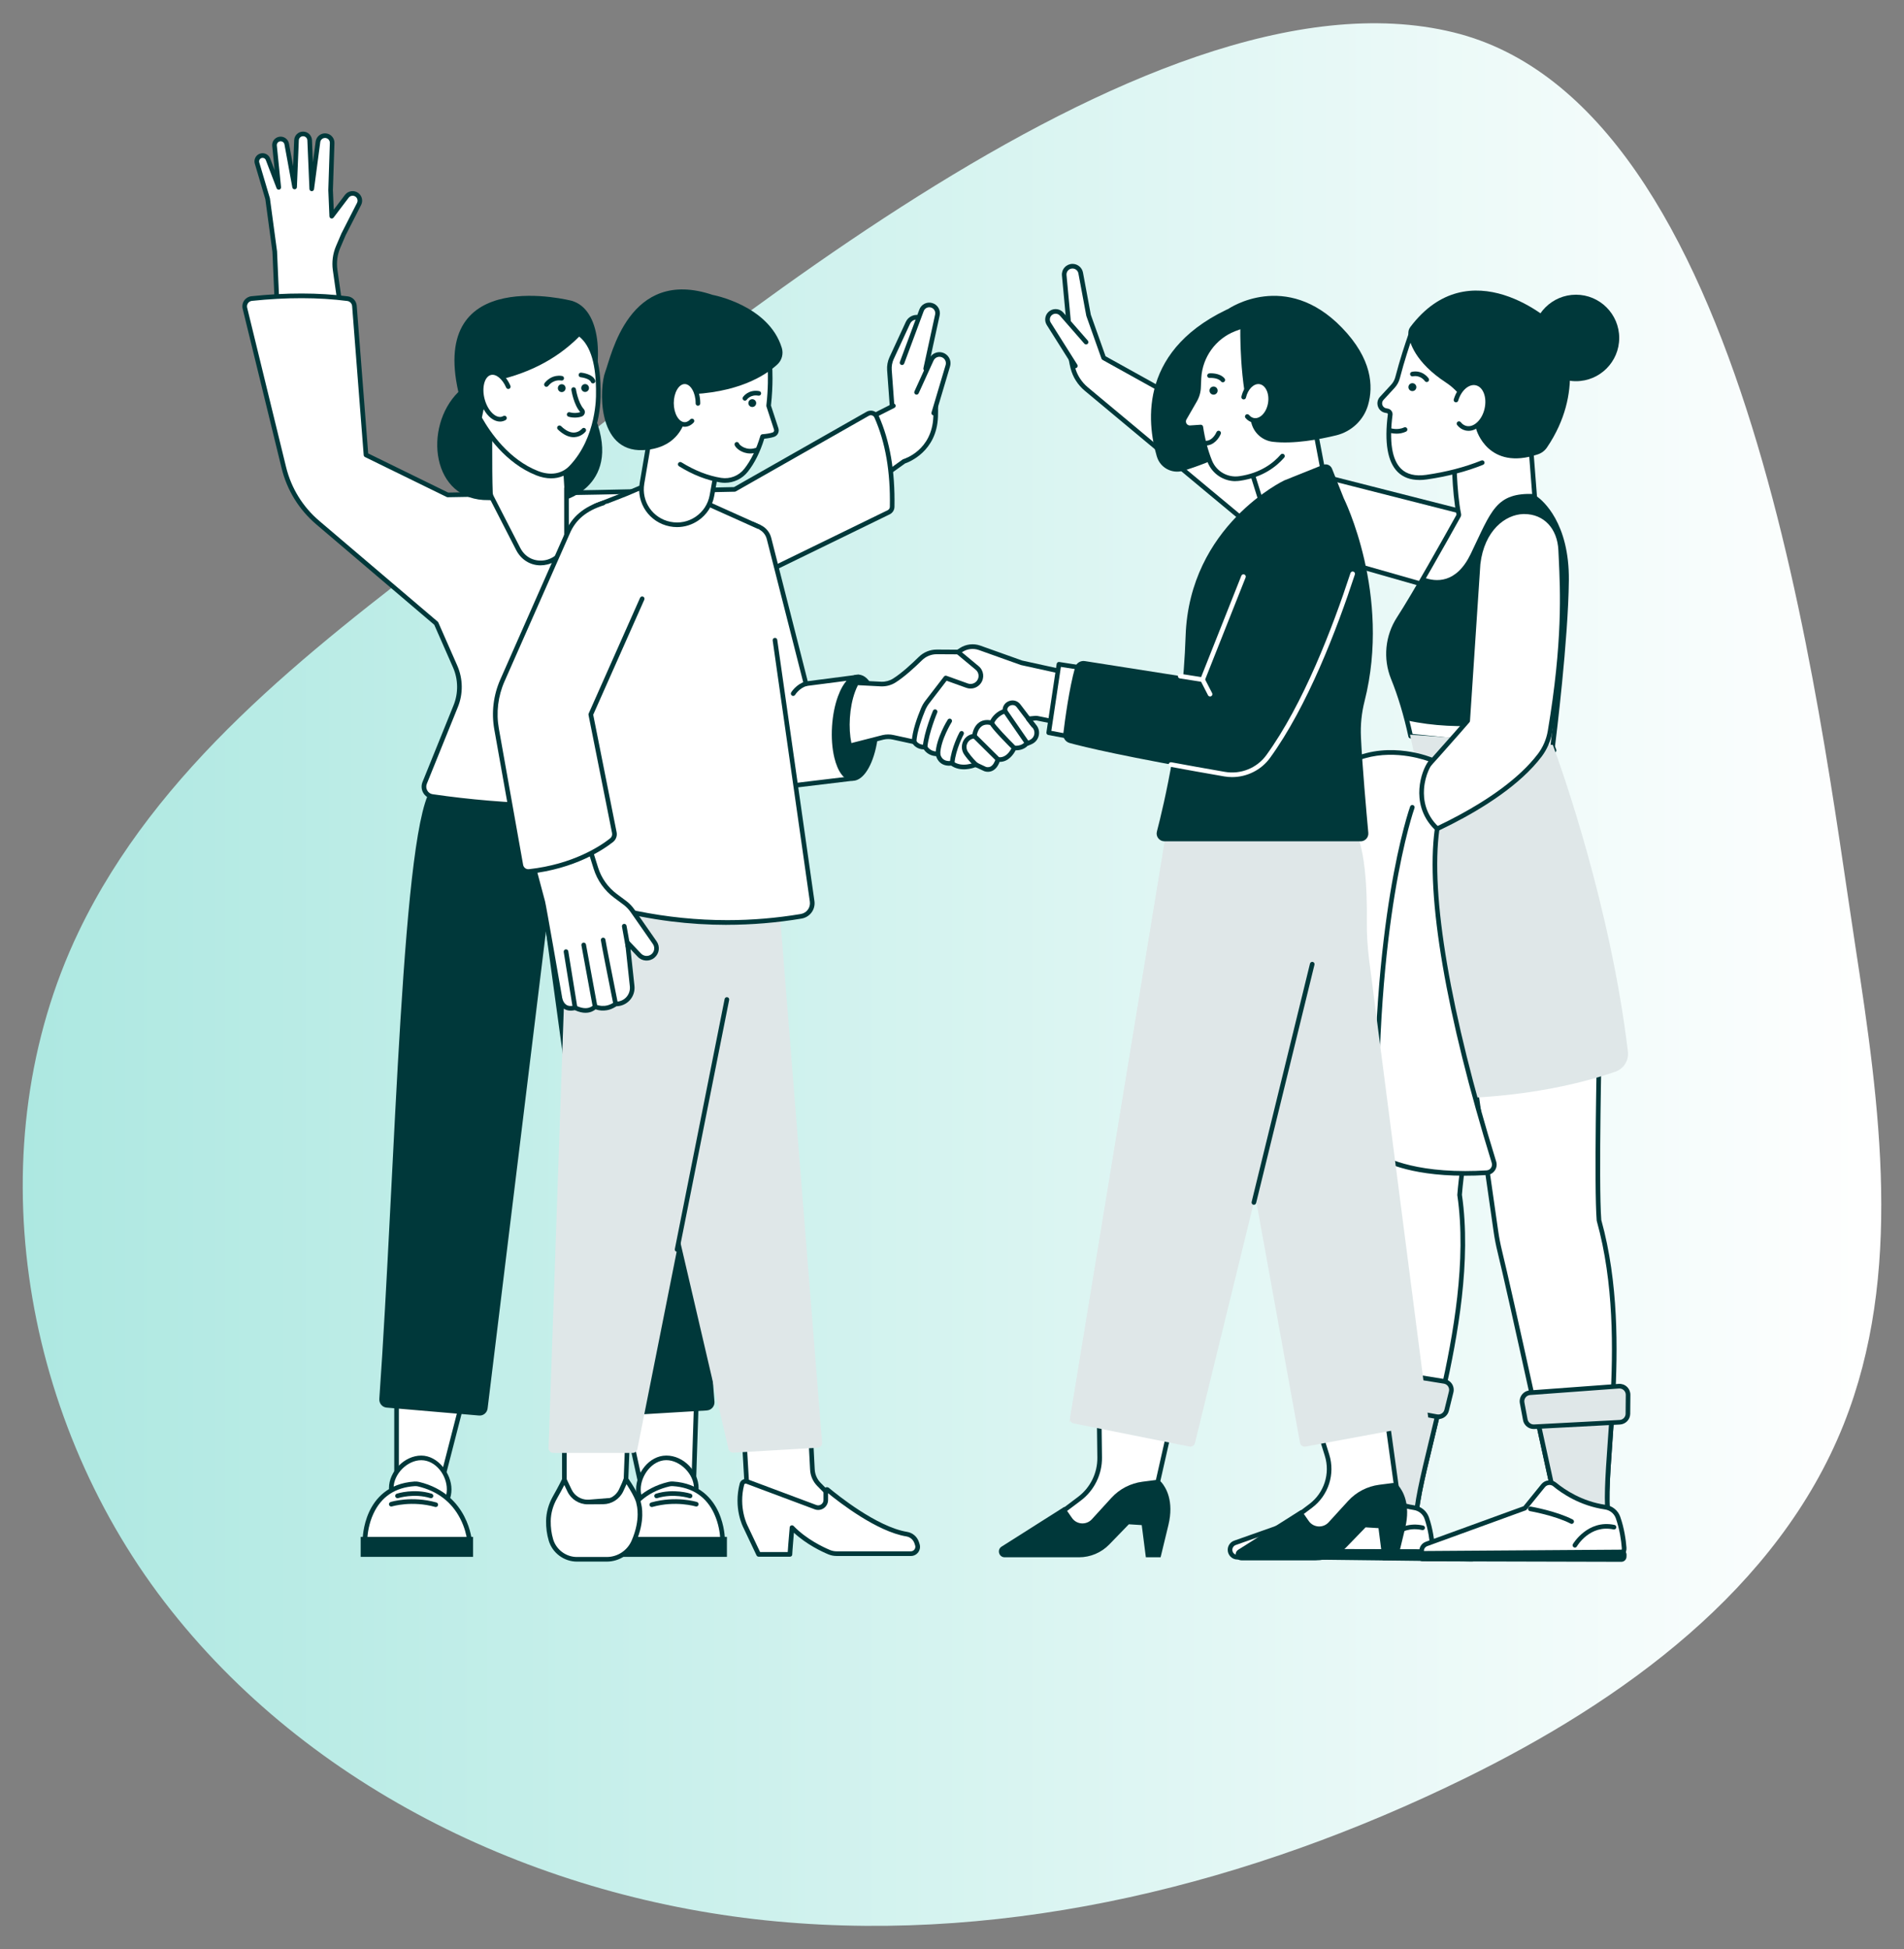 <?xml version="1.0" encoding="UTF-8"?><svg id="a" xmlns="http://www.w3.org/2000/svg" xmlns:xlink="http://www.w3.org/1999/xlink" viewBox="0 0 941.01 963.3"><rect x="0" y="0" width="941.01" height="963.3" fill="#808080" stroke="none"/><defs><style>.c{fill:url(#b);}.d{fill:#00383a;}.e{fill:#fff;}.f{fill:#dfe7e8;}</style><linearGradient id="b" x1="12970.89" y1="481.65" x2="13889.43" y2="481.65" gradientTransform="translate(13900.67) rotate(-180) scale(1 -1)" gradientUnits="userSpaceOnUse"><stop offset="0" stop-color="#fff"/><stop offset="1" stop-color="#ade8e1"/></linearGradient></defs><path class="c" d="M916.94,467.46c12.14,78.94,23.82,162.35-5.77,236.53-32.42,81.28-108.92,136.55-187.51,175.04-105.18,51.51-223.08,81.34-339.69,70.57-116.62-10.77-231.44-65.05-302.72-157.97C9.97,698.71-11.74,566.11,38.85,460.5c38.6-80.59,112.22-137.8,183.29-191.96C331.71,185.03,565.04-21.45,718.33,15.99c146.79,35.85,180.42,333.19,198.61,451.46Z"/><g><g><polygon class="e" points="195.99 636.16 195.99 734.24 217.5 735.44 239.25 650.86 195.99 636.16"/><path class="d" d="M217.44,736.58l-21.51-1.2c-.61-.03-1.08-.53-1.08-1.14v-98.08c0-.37,.18-.71,.48-.93,.3-.21,.68-.27,1.03-.15l43.26,14.7c.57,.19,.89,.79,.74,1.37l-21.75,84.58c-.13,.51-.59,.86-1.11,.86h-.06Zm-20.31-98.83v95.4l19.5,1.09,21.25-82.65-40.75-13.85Z"/><path class="e" d="M221.99,736.04c0,7.65-6.13,13.86-13.69,13.86s-14.91-6.81-14.91-14.46,7.25-14.94,14.81-14.94c7.56,0,13.79,7.89,13.79,15.54Z"/><path class="d" d="M192.24,735.44c0-8.27,7.75-16.08,15.95-16.08s14.94,8.81,14.94,16.69c0,8.27-6.66,15-14.84,15s-16.05-7.44-16.05-15.6Zm2.28,0c0,6.84,6.69,13.32,13.77,13.32s12.55-5.7,12.55-12.71-5.53-14.4-12.65-14.4c-6.9,0-13.67,6.84-13.67,13.8Z"/><path class="e" d="M232.16,762.19s-1.38-23.02-25.3-28.71c-.62-.15-1.27-.2-1.9-.16-24.56,1.6-24.56,27.66-24.56,27.66l51.77,1.2Z"/><path class="d" d="M232.13,763.33l-51.77-1.2c-.62-.01-1.12-.52-1.12-1.14,0-.28,.04-6.84,3.17-13.71,2.93-6.41,9.21-14.23,22.46-15.09,.75-.05,1.51,.02,2.24,.19,12.78,3.04,19.22,10.96,22.37,17.07,3.41,6.6,3.79,12.43,3.81,12.68,.02,.32-.1,.63-.32,.86-.22,.22-.51,.35-.82,.35h-.03Zm-27.11-28.87c-9.71,.63-16.6,5.24-20.5,13.7-2.22,4.82-2.8,9.61-2.95,11.71l49.29,1.15c-.29-2-1.14-6.15-3.45-10.6-4.27-8.23-11.28-13.55-20.83-15.82-.4-.1-.81-.14-1.22-.14-.11,0-.23,0-.34,.01Z"/><rect class="d" x="178.26" y="759.54" width="55.55" height="9.88"/><path class="d" d="M196.46,740.44c.12,0,.24-.02,.36-.06,.08-.03,7.82-2.5,15.85,0,.6,.19,1.24-.15,1.43-.75,.19-.6-.15-1.24-.75-1.43-8.76-2.73-16.9-.11-17.25,0-.6,.2-.92,.84-.73,1.44,.16,.48,.6,.78,1.08,.78Z"/><path class="d" d="M215.37,744.78c.5,0,.96-.33,1.1-.83,.17-.61-.18-1.24-.79-1.41-12.24-3.43-22.22-.36-22.64-.23-.6,.19-.94,.83-.75,1.43,.19,.6,.83,.94,1.43,.75h0c.1-.03,9.77-2.98,21.33,.25,.1,.03,.21,.04,.31,.04Z"/><polygon class="e" points="297.09 643.87 319.54 746.77 342.48 744.84 345.55 649.41 297.09 643.87"/><path class="d" d="M318.43,747.01l-22.46-102.9c-.08-.36,.02-.74,.27-1.01,.25-.27,.61-.41,.98-.37l48.46,5.54c.59,.07,1.03,.58,1.01,1.17l-3.07,95.43c-.02,.58-.47,1.05-1.05,1.1l-22.93,1.93s-.06,0-.1,0c-.53,0-1-.37-1.11-.9Zm25.94-96.58l-45.83-5.24,21.9,100.36,20.92-1.76,3.01-93.36Z"/><path class="e" d="M315.53,736.04c0,7.65,6.13,13.86,13.69,13.86s14.91-6.81,14.91-14.46-7.25-14.94-14.81-14.94c-7.56,0-13.8,7.89-13.8,15.54Z"/><path class="d" d="M314.38,736.04c0-7.88,6.39-16.69,14.94-16.69s15.95,7.82,15.95,16.08-7.65,15.6-16.05,15.6c-8.18,0-14.84-6.73-14.84-15Zm2.28,0c0,7.01,5.63,12.71,12.55,12.71s13.77-6.47,13.77-13.32-6.77-13.8-13.67-13.8c-7.13,0-12.65,7.74-12.65,14.4Z"/><path class="e" d="M305.36,762.19s1.38-23.02,25.3-28.71c.62-.15,1.27-.2,1.9-.16,24.56,1.6,24.56,27.66,24.56,27.66l-51.77,1.2Z"/><path class="d" d="M304.54,762.98c-.22-.23-.34-.54-.32-.86,.01-.24,.4-6.07,3.81-12.68,3.15-6.11,9.6-14.04,22.37-17.07,.73-.17,1.49-.24,2.24-.19,13.25,.86,19.53,8.68,22.46,15.09,3.14,6.86,3.17,13.43,3.17,13.71,0,.62-.5,1.13-1.12,1.14l-51.77,1.2h-.03c-.31,0-.61-.13-.82-.35Zm48.48-14.76c-3.89-8.5-10.79-13.13-20.53-13.76-.52-.03-1.05,.01-1.57,.13-9.55,2.27-16.56,7.59-20.83,15.82-2.31,4.45-3.16,8.61-3.45,10.6l49.29-1.15c-.15-2.09-.72-6.83-2.92-11.64Z"/><rect class="d" x="303.71" y="759.54" width="55.55" height="9.88"/><path class="d" d="M324.51,740.44c.11,0,.23-.02,.34-.05,8.04-2.5,15.77-.03,15.85,0,.6,.2,1.24-.13,1.44-.73,.2-.6-.13-1.24-.73-1.44-.34-.11-8.49-2.73-17.25,0-.6,.19-.94,.83-.75,1.43,.15,.49,.6,.8,1.09,.8Z"/><path class="d" d="M322.14,744.78c.1,0,.21-.01,.31-.04,11.56-3.23,21.24-.28,21.33-.25,.6,.19,1.24-.15,1.43-.75,.19-.6-.14-1.24-.75-1.43-.42-.13-10.39-3.2-22.64,.23-.61,.17-.96,.8-.79,1.41,.14,.5,.6,.83,1.1,.83Z"/><path class="d" d="M349.4,697.06l-43.17,2.59c-2.02,.12-3.8-1.34-4.12-3.38l-32.29-235.98-28.84,235.85c-.3,2.1-2.15,3.61-4.23,3.43l-45.68-3.92c-2.15-.18-3.75-2.09-3.6-4.29,7.95-112.26,11.14-287.89,26.6-302.63l109.51,1.01c14.58,22.61,20.43,192.09,29.53,302.95,.18,2.25-1.48,4.21-3.69,4.35Z"/><path class="e" d="M169.43,160.09l-3.79-26.69c-.55-3.87-.03-7.81,1.51-11.4l2.63-6.14,7.69-15.06c.79-1.55,.36-3.43-1.02-4.48h0c-1.58-1.2-3.82-.89-5.02,.69l-7.47,9.84-.55-12.9,.76-23.27c.06-1.88-1.36-3.47-3.23-3.63h0c-1.87-.15-3.53,1.19-3.78,3.05l-3.08,23.25-1.02-24.05c-.07-1.75-1.52-3.13-3.27-3.12h0c-1.75,0-3.18,1.39-3.25,3.13l-.94,23.12-3.89-21.25c-.31-1.67-1.92-2.77-3.59-2.44h0c-1.54,.3-2.6,1.73-2.44,3.3l2.08,20.57-5.31-13.88c-.59-1.54-2.36-2.27-3.86-1.58h0c-1.3,.59-1.97,2.05-1.56,3.42l5.24,17.66,3.52,26.16,1.79,40.76,31.85-5.04Z"/><path class="d" d="M136.85,166.01c-.25-.21-.4-.51-.42-.83l-1.79-40.71-3.5-26.02-5.21-17.58c-.57-1.91,.37-3.96,2.18-4.79,1-.46,2.16-.48,3.18-.06,1.02,.42,1.83,1.25,2.22,2.28l2.24,5.86-1.22-12.02c-.22-2.16,1.22-4.11,3.36-4.53,1.11-.22,2.24,.01,3.17,.65,.93,.64,1.56,1.6,1.77,2.71l2.04,11.15,.52-12.85c.1-2.36,2.02-4.22,4.38-4.23h.02c2.37,0,4.3,1.85,4.4,4.22l.46,10.98,1.36-10.28c.33-2.47,2.52-4.24,5-4.04,2.48,.2,4.36,2.31,4.28,4.8l-.76,23.23,.41,9.69,5.55-7.32c1.58-2.08,4.54-2.48,6.62-.91,1.82,1.38,2.39,3.87,1.35,5.91l-7.67,15.03-2.61,6.11c-1.45,3.4-1.95,7.13-1.43,10.79l3.79,26.69c.09,.62-.34,1.19-.95,1.29l-31.85,5.04c-.06,0-.12,.01-.18,.01-.26,0-.52-.09-.72-.26Zm27.66-32.45c-.58-4.07-.03-8.23,1.59-12.01l2.63-6.14s.02-.05,.03-.07l7.69-15.06c.54-1.05,.24-2.34-.7-3.05-1.07-.81-2.61-.6-3.42,.47l-7.47,9.84c-.29,.38-.79,.54-1.25,.4-.46-.14-.78-.56-.8-1.04l-.55-12.9s0-.06,0-.09l.76-23.27c.04-1.27-.92-2.35-2.19-2.45-1.26-.11-2.39,.8-2.55,2.06l-3.08,23.25c-.08,.59-.59,1.01-1.18,.99-.59-.03-1.07-.5-1.09-1.09l-1.02-24.05c-.05-1.14-.98-2.03-2.12-2.03h0c-1.14,0-2.06,.9-2.11,2.03l-.94,23.12c-.02,.58-.48,1.05-1.06,1.09-.58,.04-1.1-.36-1.2-.93l-3.89-21.25c-.09-.51-.38-.94-.8-1.23-.43-.29-.94-.39-1.44-.29-.97,.19-1.63,1.08-1.53,2.06l2.08,20.57c.06,.57-.32,1.09-.87,1.23-.56,.13-1.13-.17-1.33-.7l-5.31-13.88c-.17-.45-.51-.8-.95-.98-.44-.18-.93-.17-1.37,.02-.78,.35-1.18,1.24-.94,2.06l5.24,17.66c.02,.06,.03,.11,.04,.17l3.52,26.16s0,.07,0,.1l1.73,39.48,29.48-4.66-3.63-25.58Z"/><path class="e" d="M456,157.55l-1.32-.48c-2.32-.85-4.9,.22-5.94,2.46l-8.08,17.47c-.85,1.85-1.23,3.88-1.08,5.91l1.52,20.77,8.32-4.3,6.58-41.82Z"/><path class="d" d="M441.1,204.82s.06,0,.08,0c.63-.05,1.1-.59,1.06-1.22-.01-.17-1.52-20.77-1.52-20.77-.13-1.83,.2-3.68,.97-5.35l8.08-17.47c.78-1.69,2.76-2.51,4.51-1.87l1.29,.47c.59,.22,1.25-.09,1.47-.68,.22-.59-.09-1.25-.68-1.47l-1.29-.47c-2.86-1.05-6.09,.29-7.37,3.05l-8.08,17.47c-.93,2.02-1.34,4.26-1.18,6.47,0,0,1.5,20.59,1.52,20.77,.04,.6,.54,1.06,1.14,1.06Z"/><path class="e" d="M422.24,245.59l21.58-16.33s16.99-5.37,18.6-23.35c1.7-18.94-4.93-23.7-4.93-23.7l5.78-26.54c.46-2.13-.82-4.25-2.93-4.82h0c-2.04-.55-4.17,.54-4.91,2.52l-9.72,26.15c-.15,.39-.22,.81-.23,1.22l-.23,16.8c0,.69-.4,1.31-1.01,1.62l-30.7,15.52,8.7,30.9Z"/><path class="d" d="M422.24,246.73c.24,0,.47-.07,.67-.21l24.38-17.47c1.85-.63,15.67-5.88,16.28-23.1,.58-16.18-3.37-22.37-4.82-24.09l5.65-25.95c.59-2.73-1.05-5.44-3.75-6.17-2.63-.71-5.33,.68-6.28,3.23l-9.63,25.89c-.22,.59,.08,1.25,.67,1.47,.59,.22,1.25-.08,1.47-.67l9.63-25.89c.53-1.44,2.06-2.22,3.54-1.82,1.52,.41,2.45,1.94,2.11,3.48l-5.78,26.54c-.09,.42,.06,.85,.38,1.12,.04,.04,5.16,4.79,4.52,22.78-.6,16.68-14.26,20.88-14.84,21.05-.12,.04-.24,.09-.35,.17l-23.2,16.63-8-28.43,27.15-13.72c.56-.28,.79-.97,.5-1.53-.28-.56-.97-.79-1.53-.5l-27.99,14.15c-.49,.25-.73,.8-.58,1.33l8.7,30.9c.1,.36,.37,.65,.72,.77,.12,.04,.25,.06,.38,.06Z"/><path class="e" d="M468.46,180.76l-7.63,25.6-10.52-6.58,10.04-22.05c1.1-2.43,4.11-3.29,6.34-1.82h0c1.59,1.05,2.31,3.03,1.77,4.86Z"/><path class="d" d="M461.48,205.32c.49,0,.95-.32,1.09-.82l6.97-23.41c.69-2.33-.2-4.8-2.23-6.14-1.34-.88-2.99-1.14-4.53-.69-1.54,.44-2.81,1.53-3.47,3l-7.36,16.17c-.26,.57,0,1.25,.57,1.51,.57,.26,1.25,0,1.51-.57l7.36-16.17c.39-.85,1.13-1.49,2.02-1.75,.9-.26,1.86-.11,2.64,.4,1.18,.78,1.71,2.22,1.3,3.58l-6.97,23.41c-.18,.6,.16,1.24,.77,1.42,.11,.03,.22,.05,.33,.05Z"/><path class="e" d="M308.47,322.38c-4.02,8.83-3.89,19.05,.35,27.77l22.41,46.09c-40.55,3.69-79.78,2.91-117.6-2.62-3.11-.45-4.95-3.77-3.76-6.72l15.35-37.95c2.53-6.26,2.44-13.31-.26-19.49l-9.41-21.39-58.48-49.76c-8.33-7.09-14.22-16.63-16.81-27.26l-19.23-78.72c-.56-2.28,1.02-4.54,3.35-4.78,16.8-1.76,32.66-1.84,47.4,.06,1.82,.23,3.23,1.72,3.37,3.55l5.72,73.67,40.37,19.75,74.7-1.31,67.14-1.42,65.77-37.39c1.59-.91,3.61-.23,4.36,1.44,5.77,13.03,8.01,28.07,7.71,44.57-.02,1.15-.7,2.2-1.73,2.7l-64.2,31.29-61.19,15.37c.85,7.11-1.3,14.69-5.33,22.55Z"/><path class="d" d="M213.47,394.76c-1.81-.26-3.37-1.33-4.29-2.93-.94-1.64-1.07-3.59-.36-5.35l15.35-37.95c2.41-5.95,2.32-12.73-.25-18.61l-9.3-21.15-58.28-49.59c-8.57-7.29-14.51-16.93-17.18-27.86l-19.23-78.73c-.34-1.41-.06-2.9,.77-4.09,.83-1.18,2.13-1.95,3.57-2.1,17.24-1.81,33.28-1.79,47.67,.07,2.35,.3,4.18,2.24,4.36,4.6l5.67,73.02,39.54,19.35,74.43-1.3,66.85-1.41,65.52-37.25c1.04-.59,2.28-.71,3.41-.34,1.14,.37,2.07,1.22,2.55,2.31,5.58,12.6,8.13,27.34,7.8,45.05-.03,1.59-.94,3.01-2.38,3.71l-64.2,31.29c-.07,.03-.15,.06-.22,.08l-60.23,15.13c.54,6.59-1.28,13.86-5.54,22.18-3.89,8.56-3.76,18.32,.35,26.77l22.41,46.09c.16,.34,.15,.73-.03,1.06-.18,.33-.52,.54-.89,.58-16.51,1.5-32.83,2.26-48.89,2.26-23.64,0-46.71-1.63-68.98-4.88Zm94.33-44.1c-4.41-9.07-4.55-19.55-.37-28.74,0-.02,.02-.03,.02-.05,4.28-8.33,5.98-15.49,5.22-21.89-.07-.57,.3-1.1,.86-1.24l61.08-15.34,64.09-31.24c.66-.32,1.08-.97,1.09-1.7,.32-17.38-2.17-31.79-7.61-44.08-.23-.51-.65-.89-1.18-1.07-.53-.17-1.09-.12-1.57,.16l-65.77,37.39c-.16,.09-.35,.14-.54,.15l-67.14,1.42-74.7,1.31c-.18,.01-.36-.04-.52-.12l-40.37-19.75c-.36-.18-.61-.53-.64-.94l-5.72-73.67c-.1-1.29-1.1-2.34-2.38-2.51-14.21-1.83-30.07-1.85-47.14-.06-.78,.08-1.49,.5-1.94,1.14-.46,.65-.61,1.46-.42,2.23l19.23,78.73c2.56,10.46,8.24,19.68,16.45,26.66l58.48,49.76c.13,.11,.24,.25,.31,.41l9.41,21.4c2.81,6.44,2.91,13.87,.27,20.38l-15.35,37.95c-.45,1.1-.36,2.33,.23,3.35,.57,.99,1.53,1.65,2.64,1.81,36.71,5.36,75.62,6.29,115.69,2.76l-21.69-44.6Z"/><path class="d" d="M282.57,148.66s-70.42-18.34-56.03,45.06c-17.48,17.29-13.36,53.97,14.91,53.44,37.52,.52,37.52,0,37.52,0,0,0,32.03-8.45,12.16-47.45,7.54-21.94,5.83-46.86-8.56-51.05Z"/><path class="e" d="M242.9,245.55l13.03,25.41c6.18,12.06,24.08,7.56,24.06-6.04l-.03-23.64c.06-.19,.09-.3,.09-.3l-.59-9.24-1.25-19.73-.08-1.21c-.1-1.61-1.02-3.04-2.42-3.78l-26.79-14.24c-2.98-1.59-6.56,.59-6.6,4.02-.16,12.02-.38,35.43,.06,46.8,.03,.68,.2,1.34,.51,1.95Z"/><path class="d" d="M255.07,271.79l-13.19-25.71c-.39-.76-.6-1.57-.64-2.42-.44-11.28-.23-34.2-.06-46.86,.03-2.04,1.08-3.86,2.81-4.89,1.69-1,3.74-1.05,5.48-.13l26.79,14.24c1.74,.92,2.9,2.73,3.02,4.72l1.92,30.17c0,.13,0,.25-.04,.38,0,0-.02,.06-.05,.17l.03,23.81c0,7.68-5.33,12.42-10.62,13.7-1.15,.28-2.3,.42-3.41,.42-5.04,0-9.55-2.76-12.03-7.59Zm21.93-60.91c-.08-1.2-.77-2.29-1.82-2.85l-26.79-14.24c-1.04-.55-2.22-.53-3.24,.07-1.04,.62-1.67,1.72-1.69,2.95-.16,12.64-.37,35.51,.06,46.74,.02,.52,.15,1.01,.39,1.47h0l13.19,25.71c3.07,5.98,8.85,6.97,12.87,6,4.1-.99,8.89-4.59,8.88-11.48l-.03-23.98c0-.12,.02-.24,.05-.35,0-.03,.02-.06,.03-.08l-1.9-29.97Z"/><path class="e" d="M295.69,194.91s.68,21.44-13.47,36.18c-4.52,4.71-10.93,5.07-16.82,2.74-15.01-5.94-24.28-19.79-28.45-27.25l3.86-18.76c17.42-3.25,32.89-10.22,45.31-22.98,6.08,4.19,9.82,13.37,9.56,30.06Z"/><path class="d" d="M264.99,234.89c-15.09-5.97-24.67-19.95-29.03-27.75-.13-.24-.18-.52-.12-.79l3.86-18.76c.09-.45,.45-.81,.91-.89,18.63-3.48,33.25-10.89,44.7-22.65,.39-.4,1.01-.46,1.47-.14,6.91,4.76,10.3,15.19,10.06,31,.04,1.23,.41,22.19-13.78,36.98-2.86,2.98-6.57,4.51-10.7,4.51-2.35,0-4.83-.5-7.37-1.5Zm-23.2-46.09l-3.62,17.59c4.31,7.6,13.46,20.76,27.67,26.37,6.08,2.41,11.76,1.51,15.57-2.47,13.64-14.21,13.15-35.14,13.15-35.35,0-.02,0-.04,0-.05,.22-14.38-2.57-23.98-8.3-28.54-11.53,11.54-26.09,18.89-44.46,22.45Z"/><path class="e" d="M238.41,197.53c1.66,6.3,6.08,10.56,9.87,9.52,3.79-1.04,5.51-6.99,3.84-13.29-1.66-6.3-6.08-10.56-9.87-9.52-3.79,1.04-5.51,6.99-3.84,13.29Z"/><path class="d" d="M247.11,208.35c.5,0,.99-.06,1.47-.2,.46-.13,.91-.31,1.32-.56,.55-.32,.73-1.02,.41-1.56-.32-.55-1.02-.73-1.56-.41-.25,.14-.51,.25-.78,.33-1.2,.33-2.34-.12-3.09-.55-2.34-1.35-4.39-4.47-5.37-8.17-1.48-5.59-.08-11.04,3.04-11.89,2.57-.7,5.76,1.91,7.61,6.21,.25,.58,.92,.85,1.5,.6,.58-.25,.85-.92,.6-1.5-2.33-5.45-6.57-8.54-10.31-7.52-4.46,1.22-6.5,7.67-4.65,14.68,1.14,4.32,3.55,7.9,6.44,9.56,1.12,.64,2.26,.97,3.37,.97Z"/><path class="d" d="M287.27,191.76c0,1.07,.85,1.95,1.91,1.95s1.91-.87,1.91-1.95-.85-1.95-1.91-1.95c-1.05,0-1.91,.87-1.91,1.95Z"/><path class="d" d="M275.71,191.83c0,1.08,.85,1.95,1.91,1.95s1.91-.87,1.91-1.95-.85-1.95-1.91-1.95-1.91,.87-1.91,1.95Z"/><path class="d" d="M270.06,191.16c.34,0,.67-.15,.89-.43,2.76-3.46,6.26-2.71,6.4-2.68,.61,.14,1.23-.24,1.37-.85,.14-.61-.23-1.22-.84-1.37-.2-.05-5.03-1.14-8.72,3.48-.39,.49-.31,1.21,.18,1.61,.21,.17,.46,.25,.71,.25Z"/><path class="d" d="M293.07,189.49c.14,0,.28-.03,.42-.08,.59-.23,.88-.89,.65-1.48-1.21-3.1-6.34-3.7-6.92-3.76-.63-.06-1.19,.39-1.25,1.02-.06,.63,.39,1.19,1.02,1.25h0c1.11,.12,4.43,.79,5.03,2.33,.18,.45,.61,.73,1.06,.73Z"/><path class="d" d="M310.57,318.91c.42,0,.82-.23,1.02-.63,7.82-15.73-.33-33.53-.68-34.29-.27-.57-.95-.82-1.52-.55-.57,.27-.82,.95-.55,1.52,.08,.17,8.02,17.57,.7,32.3-.28,.57-.05,1.25,.51,1.53,.16,.08,.34,.12,.51,.12Z"/><path class="d" d="M284.14,206.37c.99,0,2.13-.12,3.3-.5,.76-.24,1.33-.85,1.54-1.62,.2-.76,.02-1.56-.51-2.14-2.79-3.11-3.82-9.7-3.83-9.76-.09-.62-.68-1.05-1.3-.96-.62,.09-1.05,.68-.96,1.3,.05,.3,1.15,7.34,4.39,10.95,0,0,0,.05-.04,.06-2.64,.85-5.06,.07-5.08,.06-.6-.2-1.24,.13-1.44,.73-.2,.6,.13,1.24,.73,1.44,.08,.03,1.39,.45,3.2,.45Z"/><path class="d" d="M283.52,216.06c.18,0,.35,0,.53-.02,3.36-.23,5.27-2.63,5.36-2.73,.39-.5,.3-1.21-.19-1.6-.49-.39-1.21-.3-1.6,.19-.03,.04-1.43,1.72-3.75,1.87-2.05,.13-4.27-.94-6.58-3.17-.45-.44-1.18-.43-1.62,.03-.44,.45-.43,1.18,.03,1.61,2.63,2.54,5.26,3.83,7.83,3.83Z"/></g><g><path class="e" d="M732.14,514.77s-9.41,57.62-10.76,75.75c4.59,31.44-1.56,67.52-8.45,98.2-6.8,30.31-14.31,55.34-12.88,65.44l-28.41-14.99s-.32-26.37-.79-56.34c-.59-37.49-1.4-80.61-2.11-84.77l-.86-98.89,64.26,15.6Z"/><path class="d" d="M699.51,755.16l-28.41-14.99c-.37-.2-.6-.58-.61-1,0-.26-.32-26.71-.79-56.34-1.03-65.8-1.71-82.32-2.09-84.6-.01-.06-.02-.12-.02-.18l-.86-98.89c0-.35,.16-.69,.43-.9,.28-.22,.64-.3,.98-.22l64.26,15.6c.58,.14,.95,.7,.86,1.29-.09,.57-9.37,57.51-10.74,75.53,4.74,32.67-2.04,69.79-8.48,98.49-1.85,8.26-3.72,15.95-5.52,23.4-4.67,19.28-8.36,34.5-7.35,41.63,.06,.43-.12,.85-.47,1.09-.2,.14-.43,.21-.66,.21-.18,0-.36-.04-.53-.13Zm-30.48-254.54l.85,97.34c.58,3.83,1.29,32.37,2.11,84.85,.42,26.98,.73,51.33,.78,55.66l25.98,13.7c-.24-8.12,3.25-22.53,7.56-40.35,1.8-7.43,3.66-15.12,5.51-23.36,6.4-28.54,13.15-65.45,8.43-97.78-.01-.08-.02-.17,0-.25,1.24-16.63,9.32-66.91,10.6-74.81l-61.81-15Z"/><path class="f" d="M712.93,688.72c-6.8,30.31-14.31,55.34-12.88,65.44l-28.41-14.99s-.32-26.37-.79-56.34l42.09,5.89Z"/><path class="d" d="M699.51,755.16l-28.41-14.99c-.37-.2-.6-.58-.61-1,0-.26-.32-26.71-.79-56.34,0-.33,.14-.65,.39-.87s.59-.32,.92-.28l42.09,5.89c.32,.04,.6,.22,.78,.48,.18,.26,.25,.59,.18,.9-1.85,8.26-3.72,15.95-5.52,23.4-4.67,19.28-8.36,34.5-7.35,41.63,.06,.43-.12,.85-.47,1.09-.2,.14-.43,.21-.66,.21-.18,0-.37-.04-.53-.13Zm-27.51-71.02c.41,26.45,.71,50.07,.76,54.33l25.98,13.7c-.24-8.12,3.25-22.53,7.56-40.35,1.71-7.07,3.48-14.37,5.24-22.15l-39.54-5.53Z"/><path class="e" d="M674.03,733.7c4.28,3.59,12.93,9.57,24.85,11.42,2.88,.45,5.3,2.41,6.25,5.16,1.92,5.57,2.63,11.27,2.89,15.02,.16,2.34-1.7,4.33-4.05,4.33h-16.42l-75.99-.03c-2.02,0-3.66-1.64-3.66-3.66h0c0-1.55,.98-2.93,2.44-3.45l48.79-17.24,9.11-11.02c1.45-1.75,4.04-1.99,5.78-.54Z"/><path class="d" d="M703.98,770.77l-92.41-.03c-2.65,0-4.8-2.16-4.8-4.8,0-2.03,1.29-3.85,3.2-4.53l48.49-17.13,8.91-10.78c.9-1.09,2.16-1.75,3.57-1.88,1.4-.13,2.76,.3,3.83,1.2,4.04,3.39,12.56,9.34,24.29,11.16,3.34,.52,6.08,2.79,7.16,5.92,1.95,5.68,2.68,11.46,2.95,15.32,.1,1.43-.4,2.85-1.38,3.9-.98,1.05-2.37,1.65-3.8,1.65h0Zm-32.83-36.87c-.79,.07-1.51,.45-2.01,1.06l-9.11,11.02c-.13,.16-.3,.28-.5,.35l-48.79,17.24c-1,.35-1.68,1.31-1.68,2.37,0,1.39,1.13,2.52,2.52,2.52l92.41,.03h0c.82,0,1.57-.33,2.13-.93,.56-.6,.83-1.37,.77-2.18-.26-3.72-.96-9.29-2.83-14.73-.8-2.33-2.85-4.02-5.35-4.4-12.28-1.9-21.19-8.13-25.41-11.67h0c-.53-.45-1.19-.69-1.88-.69-.09,0-.18,0-.27,.01Zm2.88-.2h0Z"/><path class="d" d="M629.37,765.47l98.27,.24c1.44,0,2.59,1.2,2.53,2.64l-.04,.92c-.05,1.37-1.19,2.45-2.57,2.44l-98.23-1.17c-1.43-.02-2.56-1.21-2.51-2.64h0c.05-1.36,1.18-2.44,2.54-2.44Z"/><path class="d" d="M682.2,753.22c.41,0,.81-.22,1.01-.61,.29-.56,.08-1.25-.48-1.54-8.07-4.25-20.19-6.48-20.7-6.58-.62-.11-1.22,.3-1.33,.92-.11,.62,.3,1.22,.92,1.33,.12,.02,12.29,2.27,20.05,6.35,.17,.09,.35,.13,.53,.13Z"/><path class="d" d="M683.68,764.96c.39,0,.77-.2,.98-.56,.27-.46,6.64-10.84,18.19-8.23,.61,.14,1.23-.25,1.37-.86,.14-.62-.25-1.23-.86-1.37-13.2-2.99-20.59,9.17-20.66,9.29-.32,.54-.14,1.24,.4,1.57,.18,.11,.38,.16,.58,.16Z"/><path class="f" d="M665.35,679.65c-.13,2.69-.29,6-.41,8.5-.1,2.12,1.38,3.99,3.47,4.37l41.67,7.63c2.21,.4,4.34-.98,4.88-3.16l2.24-9.08c.59-2.41-1-4.8-3.44-5.2l-43.5-7.02c-2.49-.4-4.78,1.45-4.91,3.97Z"/><path class="d" d="M709.88,701.26l-41.67-7.63c-2.64-.48-4.53-2.87-4.41-5.55,.12-2.49,.27-5.81,.41-8.5h0c.08-1.53,.8-2.95,1.99-3.91s2.73-1.37,4.24-1.13l43.5,7.02c1.48,.24,2.8,1.09,3.63,2.34,.83,1.25,1.1,2.8,.74,4.26l-2.24,9.08c-.6,2.44-2.79,4.1-5.23,4.1-.32,0-.64-.03-.97-.09Zm-42.24-23.81c-.69,.56-1.1,1.36-1.14,2.25-.13,2.69-.29,6-.41,8.49-.07,1.54,1.02,2.91,2.54,3.19l41.67,7.63c1.61,.29,3.17-.72,3.57-2.31l2.24-9.08c.21-.85,.06-1.72-.42-2.45s-1.23-1.21-2.09-1.35l-43.5-7.02c-.17-.03-.34-.04-.51-.04-.7,0-1.38,.24-1.94,.69Z"/><path class="e" d="M795.6,753.06l-26.75-10.39s-4.73-21.77-10.36-47.4c-6.53-29.74-14.28-64.67-17.27-76.85-.79-3.23-1.43-6.5-1.9-9.8l-14.67-102.58,65.9,5.55s-1.74,73.39-.29,91.52c8.3,29.84,8.24,62.03,6.78,89.32-1.5,27.92-4.46,50.72-1.44,60.64Z"/><path class="d" d="M795.19,754.13l-26.75-10.39c-.36-.14-.62-.45-.7-.82-.05-.22-4.79-22.06-10.36-47.4-9.04-41.13-14.84-66.98-17.26-76.82-.8-3.27-1.45-6.61-1.92-9.91l-14.67-102.58c-.05-.34,.06-.69,.3-.95,.24-.25,.58-.38,.93-.35l65.89,5.55c.6,.05,1.06,.56,1.05,1.17-.02,.73-1.71,73.24-.3,91.29,8.6,31.02,8.15,64.16,6.79,89.58-.4,7.42-.89,14.34-1.36,21.03-1.27,17.95-2.28,32.13-.13,39.22,.13,.42,0,.87-.32,1.17-.21,.2-.49,.3-.78,.3-.14,0-.28-.03-.41-.08Zm-69.19-246.83l14.46,101.16c.46,3.23,1.1,6.49,1.88,9.69,2.42,9.87,8.24,35.73,17.28,76.88,5.05,23,9.43,43.12,10.23,46.8l24.13,9.38c-1.55-7.92-.6-21.31,.57-37.85,.47-6.68,.96-13.59,1.36-20.99,1.35-25.27,1.81-58.22-6.74-88.95-.02-.07-.03-.14-.04-.22-1.34-16.78,.05-81.41,.26-90.56l-63.39-5.34Z"/><path class="e" d="M735.98,256.31l-87.6-22.3-102.93-57.15-7.47-21.04-3.89-20.9c-.36-1.95-2.06-3.36-4.04-3.36h0c-2.42,0-4.32,2.08-4.09,4.5l2.07,22.1s-.47,13.09,2.18,23.58c1.04,4.14,3.44,7.82,6.72,10.56,52.21,43.59,74.56,62.16,83.74,69.76,3.93,3.25,8.49,5.65,13.39,7.05l91.25,26.04,10.66-38.85Z"/><path class="d" d="M725.01,296.25l-91.25-26.04c-5.09-1.45-9.73-3.9-13.81-7.27-8.45-7-30.57-25.36-83.75-69.76-3.55-2.96-6-6.82-7.09-11.16-2.58-10.24-2.25-22.64-2.21-23.83l-2.06-22.03c-.14-1.47,.35-2.94,1.35-4.03,.99-1.09,2.41-1.72,3.88-1.72,2.53,0,4.7,1.81,5.17,4.29l3.87,20.82,7.29,20.54,102.42,56.87,87.45,22.26c.3,.08,.55,.27,.71,.53,.15,.26,.2,.58,.11,.88l-10.66,38.85c-.08,.29-.28,.54-.54,.69-.17,.1-.37,.15-.56,.15-.1,0-.21-.01-.31-.04Zm-76.9-61.13c-.1-.02-.19-.06-.27-.11l-102.93-57.15c-.24-.13-.43-.35-.52-.62l-7.47-21.04c-.02-.06-.04-.11-.05-.17l-3.89-20.9c-.26-1.41-1.49-2.43-2.92-2.43-.85,0-1.63,.34-2.2,.97-.57,.63-.84,1.43-.76,2.28l2.07,22.1s0,.1,0,.15c0,.13-.44,13.04,2.14,23.26,.96,3.81,3.21,7.35,6.34,9.96,53.18,44.4,75.29,62.76,83.74,69.76,3.83,3.17,8.2,5.47,12.98,6.83l90.14,25.72,10.05-36.61-86.47-22.01Z"/><path class="e" d="M536.83,169.16l-12.12-13.89c-1.29-1.47-3.45-1.8-5.11-.77h0c-1.88,1.17-2.45,3.65-1.27,5.52l14.89,23.6,3.62-14.47Z"/><path class="d" d="M531.46,181.99c.21,0,.42-.06,.61-.18,.53-.34,.69-1.04,.36-1.58l-13.13-20.82c-.41-.65-.54-1.41-.37-2.16,.17-.75,.62-1.38,1.27-1.78,1.19-.74,2.73-.51,3.65,.55l12.06,13.82c.41,.48,1.14,.52,1.61,.11,.48-.41,.52-1.14,.11-1.61l-12.06-13.82c-1.66-1.9-4.43-2.32-6.58-.99-1.17,.73-1.99,1.87-2.3,3.21-.31,1.34-.08,2.73,.66,3.89l13.13,20.82c.22,.34,.59,.53,.97,.53Z"/><path class="e" d="M774.22,286.85c-.2,19.87-2.98,48.13-4.94,65.79-1.09,9.82-1.93,16.36-1.93,16.36,0,0,.24,.63,.69,1.84l-70.86-7.02c-.59-2.73-1.21-5.33-1.84-7.79-2.22-8.6-4.61-15.53-6.78-20.88-3.92-9.68-2.86-20.67,2.83-29.43,3.26-5.02,7.74-12.55,12.23-20.31,7.95-13.73,15.94-28.15,17.25-30.5,.12-.22,.16-.46,.11-.71-3.15-15.46-2.28-42.82-2.72-44.36l36.91-7,3.21,41.3,.15,1.87s16.02,9.92,15.7,40.84Z"/><path class="d" d="M774.22,286.85c-.2,19.87-2.98,48.13-4.94,65.79-18.26,5.14-48.13,9.18-73.93,3.38-2.22-8.6-4.61-15.53-6.78-20.88-3.92-9.68-2.86-20.67,2.83-29.43,3.26-5.02,7.74-12.55,12.23-20.31,5.99,2.26,16.09,3.14,23.2-11.58,10.34-21.42,12.32-30.5,31.56-29.68l.15,1.87s16.02,9.92,15.7,40.84Z"/><path class="d" d="M767.93,371.96l-70.86-7.02c-.49-.05-.9-.41-1-.89-2.27-10.48-5.16-20.07-8.57-28.49-4.05-10.01-2.96-21.41,2.93-30.48,7.84-12.07,23-39.15,29.16-50.23l.26-.47c-2.3-11.34-2.47-28.84-2.56-38.25-.03-2.86-.05-5.57-.13-5.99-.09-.31-.04-.64,.13-.91,.17-.27,.44-.46,.76-.52l36.91-7c.32-.06,.65,.02,.91,.21,.26,.2,.42,.5,.44,.82l3.31,42.62c2.8,2,16.04,12.98,15.75,41.49h0c-.3,29.44-6.32,77.81-6.84,81.99,.11,.29,.31,.82,.59,1.58,.14,.37,.08,.78-.16,1.1-.22,.28-.55,.45-.9,.45-.04,0-.08,0-.11,0Zm-48.44-161.21c.04,.98,.06,2.61,.09,5.35,.09,9.34,.26,26.73,2.52,37.85,.1,.51,.02,1.04-.23,1.49l-.28,.51c-6.17,11.1-21.36,38.24-29.24,50.37-5.49,8.45-6.51,19.06-2.73,28.38,3.37,8.32,6.23,17.76,8.51,28.05l68.2,6.76c-.03-.07-.04-.11-.04-.11-.07-.18-.09-.37-.07-.56,.07-.51,6.56-51.51,6.86-82.01h0c.3-29.82-15.01-39.77-15.16-39.86-.31-.19-.51-.52-.54-.88l-3.25-41.9-34.64,6.56Z"/><path class="f" d="M798.34,529.65c-42.37,14.68-95.37,15.78-125.05,10.02-5.22-1.01-8.52-6.2-7.27-11.37,26.64-109.67,17.72-125.71,33.23-153.69-.64-3.82-1.66-8.14-2.4-11.52l70.6,5.06c4.35,11.67,28.55,79.96,37.11,151.59,.52,4.36-2.08,8.48-6.23,9.92Z"/><path class="e" d="M730.51,278.68l-5.13,77.54s-27.49,31.86-36.86,39.98l-.02,22.52s51.29-17.57,72.48-45.44c2.65-3.49,4.39-7.58,5.12-11.91,7.97-47.54,5.99-72.54,5.25-89.43-.48-10.97-7.55-19.32-18.52-19.03h0c-10.18,.27-20.37,9.23-22.32,25.77Z"/><path class="d" d="M687.83,419.64c-.3-.21-.48-.56-.48-.93l.02-22.52c0-.33,.14-.65,.39-.86,8.73-7.56,33.71-36.36,36.49-39.57l5.11-77.15s0-.04,0-.06c.94-8,3.84-14.78,8.37-19.63,4.18-4.46,9.52-7,15.05-7.15,11.06-.3,19.16,7.97,19.69,20.12,.05,1.22,.11,2.49,.18,3.8,.79,16.59,1.98,41.65-5.44,85.87-.76,4.53-2.6,8.82-5.33,12.41-21.16,27.82-72.51,45.65-73.02,45.83-.12,.04-.25,.06-.37,.06-.24,0-.47-.07-.67-.21Zm65.02-165.59c-8.84,.24-19.24,8.08-21.21,24.73l-5.13,77.51c-.02,.25-.11,.48-.27,.67-1.11,1.29-26.92,31.18-36.58,39.75l-.02,20.38c8.62-3.16,51.71-19.89,70.43-44.5,2.51-3.3,4.2-7.24,4.9-11.4,7.38-43.98,6.19-68.9,5.41-85.39-.06-1.32-.12-2.58-.18-3.81-.47-10.8-7.2-17.94-16.82-17.94-.18,0-.35,0-.53,0Z"/><path class="e" d="M738.36,574.39c-6.59-21.36-35.19-114.73-28.07-164.82-13.81-13.03-5.45-31.63-2.33-33.84,0,0-20.42-8.75-39.6,.13-27.67,12.81-39.04,66.84-31.55,99.32-4.37,30.61-7.5,57.47-1.87,80.58,6.22,18.67,31.49,24.05,41.5,25.46,2.17,.31,4.1-1.37,4.1-3.56v-6.91s14.96,11.22,54.26,8.81c2.59-.16,4.34-2.7,3.57-5.18Z"/><path class="d" d="M676.26,582.35c-10.63-1.5-36.03-7.06-42.42-26.23-.01-.03-.02-.06-.03-.09-5.65-23.23-2.53-50.34,1.82-80.8-3.71-16.31-2.7-38.28,2.65-57.39,6.08-21.72,16.58-37,29.58-43.01,19.42-8.99,39.68-.51,40.53-.15,.38,.16,.64,.52,.69,.93s-.14,.81-.47,1.05c-1.13,.8-4.32,6.11-4.82,13.31-.35,5.1,.62,12.5,7.28,18.77,.27,.25,.4,.62,.35,.99-4.61,32.45,5.34,90.81,28.03,164.32h0c.47,1.52,.22,3.14-.69,4.45-.9,1.31-2.33,2.11-3.91,2.21-32.15,1.97-48.11-5.03-53.19-7.89v4.84c0,1.37-.59,2.68-1.63,3.58-.87,.75-1.97,1.16-3.11,1.16-.22,0-.44-.02-.67-.05Zm4.95-12.52c.13,.1,12.4,8.92,42.93,8.92,3.31,0,6.83-.1,10.57-.33,.88-.05,1.67-.5,2.17-1.23,.5-.73,.64-1.63,.38-2.47-22.65-73.39-32.65-131.85-28.19-164.74-6.92-6.8-7.94-14.7-7.56-20.18,.41-5.91,2.56-11.05,4.45-13.61-5.04-1.76-21.6-6.5-37.13,.7-28.06,12.99-37.94,67.57-30.91,98.03,.03,.14,.04,.28,.02,.42-4.33,30.29-7.46,57.23-1.91,80.1,6.01,17.92,30.36,23.21,40.56,24.65,.71,.1,1.42-.11,1.96-.58,.54-.47,.84-1.14,.84-1.85v-6.91c0-.43,.24-.83,.63-1.02,.16-.08,.34-.12,.51-.12,.24,0,.48,.08,.68,.23Z"/><path class="d" d="M680.52,573.46h.03c.63-.02,1.13-.54,1.11-1.17-1.45-60.36,3.37-104.16,7.66-130.28,4.65-28.3,9.71-42.51,9.76-42.65,.21-.59-.09-1.25-.69-1.46-.59-.21-1.25,.09-1.46,.69-.05,.14-5.17,14.48-9.85,42.96-4.32,26.23-9.16,70.22-7.71,130.81,.02,.62,.52,1.11,1.14,1.11Z"/><path class="d" d="M635.54,484.76c.57,0,1.07-.43,1.13-1.01,3.85-34.17,13.51-56.82,20.94-69.8,8-13.99,15.13-19.97,15.2-20.03,.49-.4,.55-1.12,.15-1.61-.4-.49-1.12-.55-1.61-.15-.3,.25-7.52,6.31-15.72,20.65-7.53,13.17-17.33,36.12-21.23,70.68-.07,.63,.38,1.19,1.01,1.26,.04,0,.09,0,.13,0Z"/><path class="e" d="M713.08,156.51l-14.66,7.03c-.42,.2-.73,.56-.87,1-.81,2.49-4.02,11.39-6.8,22.11-.41,1.6-1.22,3.07-2.34,4.28l-5.51,5.97c-1.92,2.08-.81,5.47,1.97,6.01l.88,.17c.87,.17,1.46,.98,1.34,1.86-2.24,17.5,.25,33.41,17.94,30.88,33.57-4.79,48.44-19.07,50.99-21.77,.26-.28,.42-.63,.45-1.01l3.49-42.48c.07-.8-.45-1.54-1.22-1.76l-44.48-12.39c-.39-.11-.81-.07-1.18,.1Z"/><path class="d" d="M701.51,237.22c1.17,0,2.4-.09,3.68-.28,10.09-1.44,19.44-3.87,27.79-7.23,.59-.24,.87-.9,.63-1.49-.24-.59-.9-.87-1.49-.63-8.18,3.29-17.35,5.67-27.26,7.09-5.42,.77-9.6-.25-12.42-3.03-4.49-4.43-5.91-13.37-4.22-26.57,.19-1.47-.8-2.84-2.26-3.13l-.88-.17c-.89-.17-1.6-.8-1.88-1.66-.28-.87-.08-1.78,.53-2.45l5.51-5.97c1.25-1.35,2.15-3,2.6-4.77,2.28-8.8,4.89-16.47,6.14-20.16,.28-.81,.49-1.45,.64-1.89,.05-.14,.15-.26,.28-.32l14.66-7.03c.12-.06,.25-.07,.38-.03l44.48,12.39c.25,.07,.41,.31,.39,.56l-3.44,41.9c-.05,.63,.42,1.18,1.04,1.23,.62,.05,1.18-.42,1.23-1.05l3.44-41.9c.11-1.35-.75-2.59-2.06-2.95l-44.48-12.39c-.66-.18-1.36-.12-1.98,.17l-14.66,7.03c-.69,.33-1.23,.94-1.47,1.68-.14,.43-.35,1.06-.63,1.86-1.26,3.71-3.89,11.44-6.19,20.32-.36,1.41-1.08,2.72-2.07,3.79l-5.51,5.97c-1.19,1.29-1.57,3.05-1.03,4.71,.54,1.66,1.9,2.86,3.61,3.19l.88,.17c.28,.05,.46,.31,.43,.59-1.79,13.95-.14,23.53,4.88,28.49,2.66,2.62,6.24,3.94,10.67,3.94Z"/><path class="d" d="M690.2,214.32c1.41,0,3.06-.24,4.71-1.01,.57-.27,.82-.95,.55-1.52-.27-.57-.95-.82-1.52-.55-3.34,1.56-6.79,.34-6.83,.33-.59-.22-1.25,.09-1.46,.68-.22,.59,.08,1.25,.67,1.46,.11,.04,1.7,.61,3.87,.61Z"/><path class="d" d="M696.07,165.08c.49,4.17,3.34,13.99,18.54,23.97,3.4,2.23,6.32,5.12,8.52,8.54,5.81,9.04,6.53,14.75,6.53,14.75,0,0,5.77,20.57,30.48,12.18,1.81-.61,3.36-1.81,4.43-3.39,18.47-27.23,9.78-53.12,5.97-58.34-3.88-5.31-44.47-39.66-73.52-1.17-.75,.99-1.09,2.23-.94,3.47Z"/><path class="e" d="M734.82,202.25c-1.42,6.17-6.04,10.37-10.32,9.38-4.28-.98-6.6-6.78-5.18-12.95,1.42-6.17,6.04-10.37,10.32-9.38,4.28,.98,6.6,6.78,5.18,12.95Z"/><path class="d" d="M725.78,212.92c1.97,0,3.95-.84,5.72-2.45,2.12-1.93,3.69-4.76,4.43-7.96,1.56-6.77-1.15-13.19-6.03-14.32-4.64-1.07-9.55,2.88-11.41,9.19-.18,.6,.17,1.24,.77,1.42,.61,.18,1.24-.17,1.42-.77,1.49-5.05,5.31-8.39,8.71-7.61,3.66,.84,5.6,6.04,4.32,11.58-.63,2.76-1.96,5.17-3.74,6.78-1.66,1.51-3.51,2.13-5.21,1.74-1.08-.25-2.02-.87-2.8-1.86-.39-.5-1.11-.58-1.6-.19-.5,.39-.58,1.11-.19,1.6,1.1,1.39,2.51,2.31,4.08,2.67,.51,.12,1.02,.17,1.53,.17Z"/><path class="d" d="M800.26,167.02c0,11.8-9.57,21.37-21.37,21.37s-21.37-9.57-21.37-21.37,9.57-21.37,21.37-21.37,21.37,9.57,21.37,21.37Z"/><path class="f" d="M795.6,753.06l-26.75-10.39s-4.73-21.77-10.36-47.4l38.55-2.85c-1.5,27.92-4.46,50.72-1.44,60.64Z"/><path class="d" d="M795.19,754.13l-26.75-10.39c-.36-.14-.62-.45-.7-.82-.05-.22-4.79-22.06-10.36-47.4-.07-.32,0-.66,.2-.93s.5-.43,.83-.46l38.55-2.85c.33-.03,.65,.09,.88,.32,.23,.23,.36,.55,.34,.88-.4,7.42-.89,14.34-1.36,21.03-1.27,17.95-2.28,32.13-.13,39.22,.13,.42,0,.87-.32,1.17-.21,.2-.49,.3-.78,.3-.14,0-.28-.02-.41-.08Zm-35.29-57.81c4.93,22.46,9.16,41.9,9.94,45.51l24.13,9.38c-1.55-7.92-.6-21.31,.57-37.85,.45-6.29,.91-12.78,1.29-19.69l-35.94,2.66Z"/><path class="e" d="M768.42,733.67c4.31,3.55,13.02,9.45,24.96,11.18,2.88,.42,5.33,2.36,6.3,5.1,1.97,5.55,2.73,11.24,3.03,15,.18,2.34-1.66,4.35-4.01,4.37l-16.42,.15-75.98,.68c-2.02,.02-3.67-1.61-3.69-3.63h0c-.01-1.55,.95-2.94,2.41-3.47l48.63-17.69,9.01-11.11c1.43-1.76,4.02-2.03,5.77-.59Z"/><path class="d" d="M702.9,769.92c-.92-.9-1.42-2.1-1.44-3.38-.02-2.03,1.25-3.86,3.16-4.56l48.33-17.58,8.81-10.86c.89-1.09,2.15-1.77,3.55-1.91,1.39-.14,2.76,.27,3.84,1.16h0c4.07,3.35,12.64,9.23,24.39,10.93,3.34,.49,6.1,2.73,7.21,5.85,2,5.66,2.79,11.44,3.09,15.29,.11,1.43-.38,2.86-1.35,3.91-.97,1.06-2.35,1.67-3.79,1.69l-92.4,.83h-.04c-1.27,0-2.46-.49-3.36-1.38Zm64.79-35.37c-.61-.5-1.37-.73-2.16-.65-.79,.08-1.5,.46-2,1.08l-9.01,11.1c-.13,.16-.3,.28-.5,.35l-48.63,17.69c-1,.36-1.67,1.32-1.66,2.39,0,.67,.27,1.3,.75,1.77,.48,.47,1.11,.74,1.79,.72l92.4-.83c.82,0,1.57-.34,2.12-.95,.55-.6,.82-1.38,.75-2.19-.29-3.71-1.05-9.28-2.97-14.7-.82-2.32-2.89-3.99-5.39-4.35-12.3-1.79-21.27-7.93-25.52-11.43h0Z"/><path class="d" d="M703.06,766.54l98.27-.68c1.44,0,2.6,1.18,2.56,2.62l-.03,.92c-.04,1.37-1.17,2.46-2.54,2.46l-98.24-.25c-1.43,0-2.58-1.19-2.53-2.62h0c.04-1.37,1.16-2.45,2.52-2.46Z"/><path class="d" d="M776.76,753.11c.41,0,.81-.23,1.02-.62,.29-.56,.07-1.25-.49-1.54-8.11-4.17-20.25-6.29-20.76-6.38-.62-.11-1.21,.31-1.32,.93-.11,.62,.31,1.21,.93,1.32,.12,.02,12.31,2.15,20.1,6.16,.17,.09,.35,.13,.52,.13Z"/><path class="d" d="M778.34,764.84c.39,0,.78-.2,.99-.57h0c.26-.45,6.54-10.91,18.12-8.4,.62,.13,1.22-.26,1.36-.87,.13-.62-.26-1.22-.87-1.36-13.23-2.86-20.5,9.36-20.57,9.48-.32,.55-.13,1.24,.41,1.56,.18,.1,.38,.15,.57,.15Z"/><path class="f" d="M752.28,693.3c.49,2.65,1.1,5.91,1.57,8.36,.39,2.09,2.27,3.56,4.39,3.45l42.31-2.22c2.24-.12,4-1.96,4.02-4.2l.08-9.35c.02-2.48-2.08-4.44-4.55-4.26l-43.95,3.23c-2.52,.19-4.32,2.52-3.86,5Z"/><path class="d" d="M752.73,701.87c-.46-2.45-1.08-5.71-1.57-8.36h0c-.28-1.5,.1-3.06,1.03-4.27,.93-1.21,2.34-1.97,3.87-2.08l43.95-3.23c1.49-.11,2.98,.41,4.07,1.44,1.09,1.02,1.71,2.47,1.7,3.97l-.08,9.35c-.02,2.84-2.26,5.18-5.1,5.33l-42.31,2.22c-.09,0-.19,0-.28,0-2.56,0-4.81-1.84-5.29-4.38Zm47.44-15.66l-43.95,3.23c-.89,.07-1.68,.49-2.23,1.2-.54,.71-.76,1.58-.59,2.46h0c.49,2.65,1.1,5.9,1.57,8.36,.29,1.52,1.67,2.6,3.21,2.52l42.31-2.22c1.63-.09,2.92-1.43,2.93-3.07l.08-9.35c0-.88-.34-1.69-.98-2.29-.58-.54-1.32-.84-2.11-.84-.08,0-.16,0-.23,0Zm-47.89,7.09h0Z"/><path class="d" d="M699.99,191.48c-.08,1.08-1.02,1.88-2.1,1.8-1.08-.08-1.88-1.02-1.8-2.1,.08-1.08,1.02-1.88,2.1-1.8,1.08,.08,1.88,1.02,1.8,2.1Z"/><path class="d" d="M705.14,188.8c.22,0,.44-.06,.64-.19,.52-.35,.66-1.06,.31-1.58-.12-.18-2.96-4.33-8.27-3.28-.62,.12-1.02,.72-.9,1.34,.12,.62,.72,1.02,1.34,.9,3.79-.74,5.84,2.19,5.93,2.32,.22,.32,.58,.5,.95,.5Z"/></g><path class="e" d="M684.51,693.97l6.84,49.45-18.91,4.33-17.55,13.22-11.62-1.82-4.1-8.43,8.66-6.52c7.7-5.79,10.92-15.8,8.05-25l-5.31-17.02,33.95-8.2Z"/><path class="d" d="M654.7,762.1l-11.62-1.82c-.37-.06-.69-.29-.85-.63l-4.1-8.43c-.24-.49-.1-1.08,.34-1.41l8.66-6.52c7.29-5.49,10.37-15.03,7.65-23.75l-5.31-17.02c-.09-.3-.06-.63,.1-.9,.16-.27,.42-.47,.73-.55l33.95-8.2c.31-.08,.64-.02,.91,.17,.27,.18,.44,.47,.49,.79l6.84,49.45c.08,.59-.3,1.14-.88,1.27l-18.68,4.28-17.35,13.07c-.2,.15-.44,.23-.69,.23-.06,0-.12,0-.18-.01Zm28.84-66.72l-31.54,7.62,4.95,15.86c3.01,9.63-.39,20.19-8.45,26.25l-7.91,5.95,3.43,7.05,10.56,1.66,17.16-12.93c.13-.1,.28-.16,.43-.2l17.89-4.1-6.52-47.16Z"/><path class="d" d="M688.16,732.94c1.05-.14,2.11,.26,2.81,1.06,2.24,2.58,6.38,9.27,3.49,21.23l-3.85,15.9h-7.29l-2.03-15.9-6.38-.4-9.65,9.96c-3.93,4.06-9.34,6.35-14.98,6.35h-36.73c-2.86,0-3.94-3.74-1.53-5.27l30.99-19.65,3.8,5.47c2.31,3.32,7.1,3.64,9.83,.65l9.62-10.54c4.02-4.41,9.47-7.24,15.39-8.01l6.52-.84Z"/><path class="f" d="M587.61,410.18l54.89,302.88c.23,1.26,1.44,2.1,2.7,1.86l58.91-10.91c1.21-.22,2.03-1.35,1.87-2.57l-29.32-227.09c-.83-6.47-1.21-12.98-1.13-19.51,.17-13.47-.51-38.68-7.56-47.34l-59.02-1.44-21.34,4.11Z"/><path class="e" d="M581.24,692.48l-10.94,48.36-14.89,5.42-17.55,13.22-11.62-1.82-4.1-8.43,11.33-8.53c6.39-4.81,10.11-12.37,10.01-20.37l-.37-30.01,38.13,2.17Z"/><path class="d" d="M537.69,760.61l-11.62-1.82c-.37-.06-.69-.29-.85-.63l-4.1-8.43c-.24-.49-.1-1.08,.34-1.41l11.33-8.53c6.08-4.57,9.65-11.84,9.55-19.44l-.37-30.01c0-.32,.12-.62,.35-.84,.23-.22,.54-.33,.85-.31l38.13,2.17c.34,.02,.65,.18,.85,.45,.2,.27,.28,.61,.2,.94l-10.94,48.36c-.09,.38-.36,.69-.72,.82l-14.73,5.36-17.41,13.11c-.2,.15-.44,.23-.69,.23-.06,0-.12,0-.18-.01Zm42.14-67.06l-35.56-2.03,.36,28.79c.1,8.33-3.81,16.29-10.46,21.3l-10.58,7.96,3.43,7.05,10.56,1.66,17.16-12.93c.09-.07,.19-.12,.3-.16l14.3-5.21,10.5-46.44Z"/><path class="d" d="M571.15,731.44c1.05-.14,2.11,.26,2.81,1.06,2.24,2.58,6.38,9.27,3.49,21.23l-3.85,15.9h-7.29l-2.03-15.9-6.38-.41-9.65,9.96c-3.93,4.06-9.34,6.35-14.98,6.35h-36.73c-2.86,0-3.94-3.74-1.53-5.27l30.99-19.65,3.8,5.47c2.31,3.32,7.1,3.64,9.83,.65l9.62-10.54c4.02-4.41,9.47-7.24,15.39-8.01l6.52-.84Z"/><polygon class="f" points="665.26 408.23 576.53 410.49 528.53 703.05 665.26 408.23"/><path class="f" d="M576.53,410.49l-47.65,290.36c-.2,1.23,.61,2.4,1.83,2.64l57.16,11.41c1.21,.24,2.41-.51,2.7-1.72l74.67-304.96-88.72,2.26Z"/><path class="d" d="M619.7,595.42c.51,0,.98-.35,1.11-.87l28.84-117.78c.15-.61-.23-1.23-.84-1.38-.61-.15-1.23,.23-1.38,.84l-28.84,117.78c-.15,.61,.23,1.23,.84,1.38,.09,.02,.18,.03,.27,.03Z"/><polygon class="e" points="647.03 196.74 655.46 241.17 624.43 251.63 610.69 207.82 647.03 196.74"/><path class="d" d="M623.91,252.65c-.27-.14-.48-.38-.57-.68l-13.74-43.82c-.09-.29-.06-.61,.08-.87,.14-.27,.39-.47,.68-.56l36.34-11.08c.31-.1,.65-.05,.92,.11,.28,.17,.47,.45,.53,.76l8.43,44.44c.11,.56-.22,1.11-.76,1.3l-31.03,10.46c-.12,.04-.24,.06-.36,.06-.18,0-.36-.04-.52-.12Zm22.23-54.45l-34.02,10.37,13.05,41.61,28.98-9.77-8.01-42.21Z"/><path class="d" d="M571.74,225.61c-5.01-17.09-9.12-53.93,38.51-74.39,23.76,4.43,23.5,5.55,23.5,5.55l21.53,41.41s-42.55,26.3-70.58,34.49c-5.52,1.61-11.33-1.53-12.94-7.05Z"/><path class="e" d="M640.05,212.59l-4.16-41.14-11.63-9.54s-.86-4.63-14.39,.74c-9.94,3.94-16.67,13.3-17.3,23.98-.09,1.48-.16,3.03-.2,4.63-.06,2.34-.71,4.62-1.89,6.64-1.87,3.2-4.06,7.03-5.09,8.85-.39,.68-.5,1.49-.32,2.25h0c.35,1.48,1.72,2.49,3.23,2.39l5.17-.35c.85,5.74,2.26,11.54,4.47,16.99,2.38,5.87,8.41,9.35,14.68,8.45,16.91-2.43,25.91-14.27,27.43-23.89Z"/><path class="d" d="M610.65,237.76c.7,0,1.41-.05,2.13-.15,11.34-1.63,18.18-7.14,21.92-11.47,.41-.48,.36-1.2-.12-1.61-.48-.41-1.2-.36-1.61,.12-3.49,4.04-9.88,9.18-20.51,10.7-5.74,.82-11.28-2.36-13.46-7.75-2-4.94-3.48-10.56-4.4-16.72-.09-.59-.61-1-1.21-.97l-5.17,.35c-.96,.07-1.82-.57-2.05-1.51-.11-.48-.04-.99,.2-1.42,1.11-1.95,3.24-5.69,5.09-8.84,1.28-2.18,1.99-4.66,2.05-7.18,.04-1.51,.11-3.06,.2-4.59,.61-10.2,7.11-19.23,16.58-22.98,8.42-3.34,11.41-2.56,12.31-2.06,.38,.21,.54,.46,.54,.46,.05,.27,.19,.5,.4,.68l11.26,9.24,3.19,31.54c.06,.63,.62,1.09,1.25,1.02,.63-.06,1.09-.62,1.02-1.25l-3.24-32.01c-.03-.3-.18-.58-.41-.77l-11.39-9.34c-.2-.44-.62-1.07-1.53-1.57-2.6-1.44-7.4-.79-14.26,1.94-10.29,4.08-17.36,13.88-18.02,24.97-.09,1.56-.16,3.13-.2,4.67-.06,2.14-.66,4.24-1.74,6.09-1.85,3.16-3.99,6.91-5.1,8.87-.53,.94-.69,2.03-.44,3.08,.48,2.03,2.34,3.41,4.42,3.27l4.13-.28c.95,5.93,2.42,11.38,4.38,16.2,2.31,5.69,7.79,9.31,13.77,9.31Z"/><path class="d" d="M601.74,193.5c-.26,1.08-1.34,1.75-2.42,1.5s-1.75-1.34-1.5-2.42c.26-1.08,1.34-1.75,2.42-1.5,1.08,.26,1.75,1.34,1.5,2.42Z"/><path class="d" d="M604.35,188.94c.25,0,.5-.08,.72-.25,.49-.4,.57-1.11,.17-1.61-2.41-2.99-7.36-2.58-7.57-2.57-.63,.06-1.09,.61-1.04,1.24,.06,.63,.61,1.09,1.24,1.04,.04,0,3.95-.31,5.59,1.72,.23,.28,.56,.43,.89,.43Z"/><path class="d" d="M595.9,220.18c3.97,0,6.53-3.5,7.44-5.74,.24-.58-.04-1.25-.63-1.49-.58-.24-1.25,.04-1.49,.62-.1,.24-2.44,5.75-7.26,3.93-.59-.22-1.25,.07-1.47,.67s.08,1.25,.67,1.47c.97,.37,1.89,.53,2.74,.53Z"/><path class="d" d="M607.28,152.55s28.18-19.3,55.95,9.41c14.95,15.45,15.55,28.97,12.92,38.16-2.14,7.49-8.22,13.2-15.79,15.04-8.34,2.03-21.04,4.39-31.31,3.18-4.87-.58-8.94-3.97-10.4-8.65-6.38-20.47-5.63-48.19-5.63-48.19l-5.75-8.95Z"/><path class="e" d="M627.82,199.28c-.84,5.25-4.5,9.03-8.18,8.45-3.68-.59-5.99-5.32-5.16-10.57,.84-5.25,4.5-9.03,8.18-8.45,3.68,.59,5.99,5.32,5.16,10.57Z"/><path class="d" d="M620.41,208.93c1.84,0,3.66-.85,5.21-2.44,1.71-1.76,2.89-4.26,3.33-7.03,.44-2.77,.09-5.51-.98-7.71-1.14-2.34-2.96-3.82-5.12-4.16-4.06-.65-8.06,2.97-9.3,8.42-.14,.62,.24,1.23,.86,1.37,.62,.14,1.23-.24,1.37-.86,.96-4.19,3.91-7.12,6.72-6.67,1.4,.22,2.62,1.26,3.43,2.91,.87,1.79,1.15,4.04,.78,6.35-.37,2.31-1.33,4.37-2.72,5.8-1.28,1.32-2.76,1.92-4.16,1.7-.94-.15-1.81-.67-2.52-1.51-.41-.48-1.13-.54-1.61-.13-.48,.41-.54,1.13-.13,1.61,1.07,1.26,2.42,2.05,3.9,2.28,.32,.05,.63,.08,.95,.08Z"/><path class="d" d="M672.44,415.77h-96.96c-2.51,0-4.35-2.37-3.71-4.8,3.46-13.26,12.71-52.31,14.19-96.6,1.82-54.69,48.77-76.95,48.77-76.95l19.14-7.68c1.76-.71,3.76,.15,4.46,1.92l5.79,14.58s23.68,47.46,10.27,100.36c-1.46,5.74-2.05,11.67-1.78,17.58,.61,13.71,2.76,37.76,3.65,47.42,.21,2.25-1.56,4.19-3.82,4.19Z"/><path class="e" d="M424.33,334.54l-26,3.37-18.28-71.83c-.64-2.51-2.4-4.59-4.78-5.62l-3.22-1.4-1.22,131.72,50.28-6.04,3.22-50.2Z"/><path class="d" d="M370.07,391.63c-.24-.22-.38-.53-.38-.86l1.22-131.72c0-.38,.2-.74,.52-.95,.32-.21,.73-.24,1.08-.09l3.22,1.4c2.68,1.17,4.71,3.55,5.43,6.39l18.03,70.85,24.99-3.24c.34-.04,.68,.07,.93,.3,.25,.23,.38,.57,.36,.91l-3.22,50.2c-.04,.55-.46,1-1,1.06l-50.28,6.04s-.09,0-.14,0c-.28,0-.55-.1-.76-.29Zm53.03-55.78l-24.62,3.19c-.57,.07-1.11-.29-1.25-.85l-18.28-71.83c-.55-2.15-2.09-3.97-4.13-4.85l-1.64-.71-1.19,128.69,48.04-5.77,3.07-47.87Z"/><path class="e" d="M367.27,702.25l2.32,39.97,43.16,12.64-1.65-14.79-6.36-6.46c-1.94-1.97-3.09-4.58-3.23-7.34l-1.64-31.61-32.61,7.59Z"/><path class="d" d="M412.43,755.96l-43.16-12.64c-.46-.14-.79-.55-.82-1.03l-2.32-39.97c-.03-.55,.34-1.05,.88-1.18l32.61-7.59c.33-.08,.68,0,.95,.2,.27,.2,.44,.52,.45,.85l1.64,31.61c.13,2.48,1.16,4.83,2.9,6.6l6.36,6.46c.18,.18,.29,.42,.32,.67l1.65,14.79c.04,.38-.11,.75-.4,1-.21,.17-.47,.27-.73,.27-.11,0-.22-.02-.32-.05Zm-8.5-21.55c-2.14-2.17-3.4-5.04-3.56-8.08l-1.56-30.25-30.34,7.07,2.22,38.2,40.74,11.93-1.41-12.69-6.08-6.18Z"/><path class="e" d="M369.18,732.18l33.85,12.67c2.47,.92,5.1-.9,5.1-3.53v-4.68c0-.44,.51-.68,.85-.4,4.29,3.59,23.97,19.47,39.14,21.95,2.31,.38,4.21,2.01,4.93,4.23l.32,.98c.71,2.19-.92,4.43-3.21,4.43h-36.68c-1.27,0-2.53-.25-3.7-.74-3.67-1.53-11.94-5.47-18.37-12.12-1.11,13.07-1.01,13.22-1.01,13.22h-15.47l-6.41-13.52s-4.97-9.11-1.83-21.2c.28-1.08,1.44-1.67,2.49-1.28Z"/><polygon class="e" points="310.52 701.19 309 740.84 278.92 743.27 278.92 704.84 310.52 701.19"/><path class="d" d="M278.15,744.11c-.23-.22-.37-.52-.37-.84v-38.44c0-.58,.44-1.07,1.01-1.13l31.6-3.65c.33-.04,.66,.07,.91,.3,.24,.23,.38,.55,.37,.88l-1.52,39.65c-.02,.58-.47,1.05-1.05,1.09l-30.08,2.43s-.06,0-.09,0c-.29,0-.56-.11-.77-.3Zm31.18-41.63l-29.26,3.38v36.18l27.84-2.25,1.43-37.31Z"/><path class="e" d="M299.88,770.62h-14.75c-5.93,0-11.15-3.89-12.85-9.57-.78-2.6-1.3-5.74-1.25-9.39,.06-4.09,1.23-8.09,3.25-11.64,3.06-5.37,4.63-8.75,4.63-8.75l2.56,5.38c1.66,3.48,5.18,5.69,9.04,5.66l7.56-.06c3.79-.03,7.24-2.21,8.88-5.63,1-2.09,1.99-4.28,2.41-5.62,6.38,9.42,6.31,12.11,6.31,12.11,0,0,2.48,7.43-2.49,18.76-2.32,5.3-7.54,8.73-13.32,8.73Z"/><path class="d" d="M373.89,768.67l-6.39-13.49c-.38-.7-5.07-9.85-1.91-22,.21-.82,.77-1.52,1.53-1.91,.76-.4,1.66-.45,2.47-.15l33.85,12.67c.82,.31,1.7,.2,2.42-.3,.72-.5,1.13-1.29,1.13-2.16v-4.68c0-.65,.37-1.23,.96-1.51,.59-.28,1.27-.19,1.77,.23,3.82,3.19,23.62,19.25,38.59,21.7,2.74,.45,4.98,2.36,5.84,5.01l.32,.98c.45,1.39,.22,2.87-.64,4.06-.86,1.19-2.2,1.87-3.66,1.87h-36.68c-1.43,0-2.82-.28-4.14-.83-3.13-1.3-10.64-4.81-16.99-10.67-.76,9.02-.8,10.44-.81,10.64,.01,.21-.03,.42-.13,.61-.2,.37-.59,.6-1.01,.6h-15.47c-.44,0-.84-.25-1.03-.65Zm16.38-13.8c.04-.45,.33-.83,.76-.98,.42-.15,.89-.04,1.2,.28,6.36,6.59,14.7,10.49,17.98,11.86,1.03,.43,2.13,.65,3.26,.65h36.68c.73,0,1.39-.34,1.81-.92,.43-.59,.54-1.32,.32-2.01l-.32-.98c-.6-1.82-2.14-3.15-4.03-3.46-14.49-2.36-33.04-16.75-38.67-21.35v3.36c0,1.61-.79,3.12-2.11,4.04-1.32,.92-3.02,1.13-4.52,.56l-33.85-12.67h0c-.27-.1-.5-.02-.61,.04-.11,.06-.3,.19-.37,.46-2.98,11.47,1.68,20.28,1.73,20.37,.01,.02,.02,.04,.03,.06l6.1,12.87h13.66c.08-1.65,.36-5.02,.97-12.17Zm-21.1-22.69h0Z"/><path class="d" d="M271.19,761.37c-.91-3.06-1.35-6.33-1.3-9.73,.06-4.18,1.24-8.39,3.4-12.19,3-5.26,4.58-8.63,4.59-8.66,.19-.4,.59-.66,1.03-.66h0c.44,0,.84,.25,1.03,.65l2.56,5.38c1.46,3.07,4.62,5.04,8,5.01l7.56-.06c3.34-.03,6.42-1.98,7.85-4.98,1.19-2.5,2.01-4.39,2.36-5.48,.13-.42,.49-.72,.93-.78,.43-.06,.86,.13,1.11,.49,5.64,8.32,6.41,11.6,6.49,12.55,.35,1.18,2.17,8.58-2.57,19.43-2.51,5.72-8.14,9.42-14.36,9.42h-14.75c-6.39,0-12.12-4.27-13.94-10.39Zm38.46-27.89c-.43,1.01-.98,2.22-1.66,3.64-1.81,3.78-5.69,6.25-9.9,6.28l-7.56,.06h-.08c-4.25,0-8.17-2.47-10-6.31l-1.55-3.25c-.78,1.53-1.99,3.82-3.62,6.69-1.97,3.46-3.05,7.3-3.1,11.09-.05,3.17,.36,6.21,1.2,9.05,1.54,5.15,6.37,8.75,11.75,8.75h14.75c5.31,0,10.13-3.16,12.27-8.05,4.7-10.74,2.47-17.88,2.45-17.94-.04-.11-.06-.23-.06-.35-.01-.18-.28-2.55-4.89-9.65Z"/><path class="f" d="M384.81,443.68l21.48,269.25c.11,1.32-.89,2.47-2.22,2.55l-41.58,2.45c-1.15,.07-2.18-.7-2.44-1.82l-65.33-280.33,90.09,7.9Z"/><path class="f" d="M370.83,435.78l-55.83,280.37c-.22,1.11-1.19,1.9-2.32,1.9h-39.21c-1.34,0-2.41-1.11-2.36-2.45l9.78-281.65,89.94,1.82Z"/><path class="d" d="M334.64,618.66c.53,0,1.01-.38,1.12-.92l24.61-123.57c.12-.62-.28-1.22-.9-1.34-.62-.13-1.22,.28-1.34,.9l-24.61,123.57c-.12,.62,.28,1.22,.9,1.34,.08,.01,.15,.02,.22,.02Z"/><path class="e" d="M268.87,437.37l22.16-182.68c.25-2.2,1.69-4.08,3.75-4.89l14.29-5.59v-.04h.11l7.89-3.35s7.37,4.72,11.45,12.69c5.52,2.09,12.52,2.77,20.57-.7l1.31,.47c-.4-2.77-.63-4.28-.63-4.28l25.25,11.35,26.35,185.1c.5,3.54-1.92,6.82-5.44,7.41-43.25,7.24-85.57,1.54-127.07-15.49Z"/><path class="d" d="M359.16,457.06c12.35,0,24.71-1.03,36.97-3.08,4.17-.7,6.98-4.52,6.38-8.7l-18.37-129.06c-.09-.62-.66-1.06-1.29-.97-.62,.09-1.06,.67-.97,1.29l18.37,129.06c.42,2.94-1.56,5.63-4.5,6.12-12.06,2.02-24.17,3.03-36.31,3.03-29.75,0-59.67-6.05-89.33-18.11l22.05-181.81c.2-1.8,1.36-3.31,3.04-3.97l14.29-5.59s.04-.01,.05-.02c.03,0,.06-.02,.09-.03l7.53-3.2,32.24,8.06,25.16,11.31c.58,.26,1.25,0,1.51-.57,.26-.58,0-1.25-.57-1.51l-25.25-11.35c-.06-.03-.13-.05-.19-.07l-32.71-8.17c-.24-.06-.49-.04-.72,.06l-7.72,3.28c-.18,.03-.34,.09-.48,.19l-14.05,5.5c-2.47,.96-4.18,3.2-4.47,5.83l-22.16,182.67c-.06,.51,.23,1,.7,1.19,20.99,8.61,42.24,14.3,63.17,16.92,9.14,1.14,18.35,1.72,27.55,1.72Z"/><path class="d" d="M413.48,374.26c.38,1.56,.84,2.98,1.37,4.25,.54,1.31,1.17,2.45,1.86,3.38,1.27,1.73,2.76,2.75,4.4,2.85,2.03,.13,4.01-1.16,5.76-3.5,0-.01,.01-.02,.02-.03,2.01-2.69,3.72-6.75,4.85-11.63,.66-2.85,1.13-5.99,1.34-9.29,.42-6.59-.24-12.66-1.67-17.25-.04-.15-.09-.29-.14-.43-.22-.66-.45-1.29-.7-1.88-1.56-3.72-3.73-6.04-6.24-6.2-2.45-.16-4.83,1.75-6.82,5.07-.09,.15-.17,.29-.26,.45-.75,1.32-1.45,2.84-2.06,4.53-1.46,4.02-2.49,8.98-2.84,14.38-.37,5.69,.08,10.99,1.13,15.28Z"/><path class="d" d="M421.04,385.88c-1.93-.12-3.74-1.27-5.25-3.31-.74-1-1.41-2.22-1.99-3.62-.55-1.31-1.03-2.8-1.42-4.41h0c-1.12-4.59-1.52-9.99-1.16-15.63,.34-5.34,1.35-10.43,2.9-14.7,.63-1.74,1.35-3.33,2.14-4.71,.09-.16,.18-.31,.27-.47,2.32-3.86,5.03-5.81,7.87-5.63,2.91,.18,5.41,2.57,7.22,6.9,.26,.61,.5,1.27,.73,1.96,.05,.15,.1,.3,.15,.46,1.53,4.89,2.14,11.16,1.72,17.66-.21,3.29-.67,6.48-1.37,9.47-1.17,5.03-2.91,9.19-5.07,12.08-1.95,2.6-4.15,3.96-6.39,3.96-.12,0-.24,0-.36-.01Zm9.59-16.55c.67-2.87,1.11-5.93,1.31-9.1,.4-6.23-.18-12.21-1.63-16.84-.04-.13-.08-.27-.13-.41-.21-.64-.43-1.24-.67-1.8-1.44-3.43-3.3-5.38-5.26-5.5-1.89-.12-3.94,1.48-5.76,4.51-.08,.14-.17,.29-.25,.43-.72,1.27-1.39,2.74-1.98,4.36-1.48,4.07-2.44,8.94-2.77,14.06-.35,5.41,.03,10.57,1.1,14.94h0c.37,1.5,.81,2.87,1.31,4.08,.51,1.24,1.09,2.29,1.72,3.14,1.11,1.51,2.3,2.31,3.55,2.39,1.97,.13,3.68-1.58,4.77-3.04l.03-.04c1.92-2.57,3.56-6.54,4.64-11.19Zm-17.15,4.93h0Z"/><path class="e" d="M419.95,368.63l16.3-4.18c.11-.03,.23-.06,.34-.08,1.58-.35,3.22-.36,4.81,0l10.41,2.27s1.51,2.8,5.38,2.58c2.24,3.83,6.37,3.31,6.37,3.31,0,0,.6,5.51,6.84,4.65,4.99,3.79,11.79,.69,11.79,.69l4.69,2.19s4.39,1.85,6.37-4.73c5.42,.77,8.01-5.68,8.01-5.68,0,0,3.83,.56,6.11-2.15,1.03-.26,1.88-.61,2.6-1.03,2.89-1.7,3.3-5.72,.82-7.99l-2.54-3.22,3.25-.31c.37-.06,.75-.06,1.12,.01l14.54,2.94,2.11-25-24.35-5.34-20.76-7.41c-3.02-1.08-6.37-.69-9.07,1.05l-1.58,1.02-10.43-.06c-3.06-.02-6,1.17-8.18,3.32-3.29,3.24-8.49,8.06-12.87,10.83-1.92,1.21-4.17,1.81-6.45,1.74h-.04l-12.14-.62c-.69,1.2-1.32,2.59-1.88,4.13-1.33,3.66-2.27,8.19-2.58,13.11-.33,5.19,.07,10.02,1.03,13.93Z"/><path class="d" d="M486.39,381.1l-4.24-1.98c-1.72,.66-7.42,2.45-12.07-.75-2.09,.2-3.83-.23-5.19-1.29-1.33-1.04-1.96-2.44-2.24-3.38-1.48-.07-4.2-.61-6.08-3.32-3.11-.07-4.8-1.84-5.45-2.72l-9.96-2.17c-1.41-.31-2.91-.31-4.33,0-.1,.02-.19,.04-.3,.07l-16.3,4.18c-.3,.08-.61,.03-.87-.13-.26-.16-.45-.41-.52-.71-1.02-4.19-1.39-9.13-1.06-14.28,.31-4.88,1.23-9.53,2.65-13.43,.58-1.59,1.24-3.04,1.96-4.31,.21-.37,.62-.6,1.05-.58l12.16,.62c2.07,.06,4.08-.48,5.8-1.57,4.22-2.66,9.22-7.28,12.68-10.68,2.39-2.35,5.55-3.65,8.91-3.65h.07l10.09,.06,1.29-.84c2.97-1.92,6.74-2.36,10.07-1.17l20.69,7.38,24.28,5.32c.56,.12,.94,.64,.89,1.21l-2.11,25c-.03,.32-.19,.62-.45,.82-.26,.2-.59,.27-.91,.21l-14.55-2.94c-.22-.05-.45-.05-.69,0-.03,0-.06,0-.09,.01l-1.16,.11,1.19,1.5c1.41,1.33,2.1,3.19,1.9,5.12-.21,1.95-1.29,3.64-2.98,4.63-.76,.45-1.62,.8-2.55,1.06-1.96,2.08-4.66,2.34-6.03,2.32-.89,1.73-3.45,5.78-7.91,5.7-.81,2.2-2.01,3.68-3.57,4.42-.79,.37-1.55,.49-2.19,.49-1.06,0-1.81-.31-1.89-.34Zm7.01-6.9c4.45,.64,6.69-4.75,6.78-4.97,.2-.49,.7-.78,1.22-.71,.03,0,3.24,.42,5.07-1.76,.16-.18,.36-.31,.6-.37,.86-.21,1.63-.52,2.3-.91,1.06-.62,1.73-1.67,1.86-2.9,.13-1.24-.32-2.43-1.24-3.26-.05-.04-.09-.09-.13-.13l-2.54-3.22c-.26-.33-.32-.77-.15-1.16,.16-.38,.53-.65,.94-.69l3.21-.31c.5-.08,1.01-.07,1.49,.03l13.29,2.69,1.92-22.72-23.37-5.12s-.09-.02-.14-.04l-20.76-7.41c-2.67-.95-5.68-.6-8.06,.94l-1.58,1.02c-.19,.12-.42,.18-.63,.18l-10.43-.06h-.06c-2.76,0-5.35,1.06-7.31,2.99-3.54,3.48-8.68,8.21-13.07,10.98-2.11,1.33-4.56,1.99-7.09,1.92h-.07l-11.43-.59c-.53,1.01-1.02,2.13-1.46,3.35-1.35,3.7-2.22,8.13-2.52,12.8-.29,4.46-.03,8.74,.74,12.46l15.16-3.88c.13-.03,.26-.07,.38-.09,1.73-.39,3.56-.39,5.3,0l10.41,2.27c.32,.07,.6,.28,.76,.56,.05,.09,1.25,2.16,4.31,1.99,.43-.02,.83,.19,1.05,.56,1.81,3.1,5.11,2.77,5.24,2.75,.3-.04,.61,.05,.84,.24,.24,.19,.39,.46,.43,.77,0,.02,.23,1.81,1.62,2.88,.95,.73,2.27,.99,3.92,.76,.3-.04,.6,.04,.85,.22,4.38,3.32,10.56,.59,10.62,.56,.3-.14,.65-.14,.96,0l4.65,2.18s1.06,.4,2.18-.12c1.13-.53,2.05-1.88,2.65-3.89,.15-.49,.6-.81,1.09-.81,.05,0,.11,0,.16,.01Z"/><path class="d" d="M451.81,367.78c.62,0,1.13-.5,1.14-1.12,.08-4.96,3.08-12.66,4.36-15.75,.49-1.17,1.13-2.27,1.9-3.27l8.63-11.22,9.72,3.5c2.56,.92,5.4,.09,7.06-2.06,2.07-2.68,1.65-6.47-.95-8.63l-9.46-7.86c-.49-.4-1.21-.34-1.61,.15-.4,.49-.34,1.21,.15,1.61l9.46,7.86c1.65,1.37,1.92,3.78,.6,5.48-1.06,1.36-2.86,1.89-4.48,1.31l-10.51-3.78c-.47-.17-.99-.02-1.29,.38l-9.14,11.88c-.89,1.16-1.63,2.43-2.2,3.79-1.66,3.98-4.46,11.43-4.54,16.59-.01,.63,.49,1.15,1.12,1.16h.02Z"/><path class="d" d="M482.15,379.11c-.67-.32-3.57-3.23-5.62-6.23-1.16-1.7-1.46-3.8-.82-5.76,.63-1.92,2.07-3.4,3.95-4.08,.34-.12,.65-.2,.91-.26,.28-1.41,1.08-4.12,3.31-5.71,1.52-1.09,3.4-1.46,5.58-1.1,1.8-3.34,4.63-4.79,6.06-5.34,.14-1.86,1.3-3.43,3.11-4.13,2.09-.8,4.31-.17,5.66,1.6l7.38,9.69c.38,.5,.29,1.22-.22,1.6-.5,.38-1.22,.29-1.6-.22l-7.38-9.69c-.87-1.15-2.13-1.19-3.02-.85-.88,.34-1.77,1.2-1.65,2.62v.06c.08,.58-.3,1.13-.87,1.26-.04,0-3.92,.95-5.8,5.16-.23,.51-.78,.78-1.32,.64-1.89-.47-3.43-.29-4.59,.54-2.18,1.56-2.51,4.93-2.51,4.96-.05,.57-.52,1.02-1.09,1.05,0,0-.51,.03-1.19,.27-1.21,.43-2.14,1.39-2.55,2.63-.42,1.28-.22,2.66,.53,3.77,1.88,2.77,4.32,5.15,4.78,5.5,.51,.29,.72,.93,.46,1.47-.19,.41-.61,.66-1.04,.66-.16,0-.33-.03-.48-.11Zm1.04-2.03s-.05-.03-.07-.04c.02,.01,.05,.02,.07,.04Z"/><path class="d" d="M457.19,370.36c.58,0,1.08-.44,1.14-1.03,.68-7.2,4.84-17.07,4.88-17.17,.25-.58-.02-1.25-.61-1.5-.58-.25-1.25,.02-1.5,.61-.18,.42-4.34,10.29-5.06,17.85-.06,.63,.4,1.19,1.03,1.25,.04,0,.07,0,.11,0Z"/><path class="d" d="M463.55,373.68c.61,0,1.12-.49,1.14-1.11,.22-6.98,5.6-15.58,5.65-15.67,.34-.53,.18-1.24-.36-1.58-.53-.34-1.24-.18-1.58,.36-.24,.37-5.76,9.21-6.01,16.81-.02,.63,.47,1.16,1.11,1.18h.04Z"/><path class="d" d="M470.61,378.02c.58,0,1.08-.45,1.14-1.04,.62-6.71,4.48-13.95,4.51-14.02,.3-.56,.09-1.25-.46-1.55-.55-.3-1.25-.09-1.55,.46-.17,.31-4.12,7.71-4.78,14.89-.06,.63,.41,1.18,1.03,1.24,.04,0,.07,0,.11,0Z"/><path class="d" d="M507.75,368.53c.22,0,.45-.07,.65-.2,.52-.36,.65-1.07,.29-1.59l-11.08-16.05c-.36-.52-1.07-.65-1.59-.29-.52,.36-.65,1.07-.29,1.59l11.08,16.05c.22,.32,.58,.49,.94,.49Z"/><path class="d" d="M501.24,370.79c.29,0,.59-.11,.81-.34,.44-.45,.44-1.17,0-1.61-4.18-4.14-10.32-10.6-10.89-12-.23-.59-.9-.87-1.48-.64-.59,.23-.87,.9-.64,1.49,.94,2.36,9.66,11.06,11.4,12.78,.22,.22,.51,.33,.8,.33Z"/><path class="d" d="M493.24,376.47c.29,0,.59-.11,.81-.34,.44-.45,.44-1.17,0-1.62l-11.66-11.55c-.45-.44-1.17-.44-1.62,0-.44,.45-.44,1.17,0,1.61l11.66,11.55c.22,.22,.51,.33,.8,.33Z"/><polygon class="e" points="547.97 332.14 523.36 328.29 518.3 362.12 539.87 366.17 547.97 332.14"/><path class="d" d="M539.66,367.29l-21.57-4.05c-.6-.11-1.01-.68-.92-1.29l5.06-33.83c.05-.3,.21-.57,.45-.75,.24-.18,.55-.25,.85-.21l24.61,3.85c.31,.05,.59,.23,.77,.49s.24,.59,.16,.9l-8.1,34.03c-.12,.52-.59,.88-1.11,.88-.07,0-.14,0-.21-.02Zm-15.34-37.7l-4.73,31.6,19.42,3.65,7.56-31.77-22.25-3.48Z"/><path class="d" d="M669.42,280.84c-8.1,25.15-23.2,66.24-42.66,93.05-4.92,6.77-13.29,10.12-21.54,8.69-49.1-8.5-69.3-13.38-76.56-15.37-2.06-.56-3.39-2.55-3.14-4.67,.83-6.91,2.89-22.23,5.82-32.72,.59-2.11,2.66-3.44,4.82-3.1l58.2,9.14,28.48-71.77c5.07-12.79,19.6-18.99,32.34-13.8h0c12.01,4.88,18.21,18.2,14.24,30.54Z"/><path class="e" d="M608.93,384.05c7.33,0,14.4-3.49,18.75-9.48,18.46-25.43,32.99-63.33,41.93-90.64,.2-.6-.13-1.24-.73-1.44-.6-.2-1.24,.13-1.44,.73-8.89,27.16-23.33,64.82-41.61,90.01-4.61,6.35-12.63,9.59-20.42,8.24-9.45-1.64-18.36-3.23-26.49-4.74-.62-.12-1.22,.29-1.33,.91-.11,.62,.29,1.22,.92,1.33,8.14,1.51,17.06,3.11,26.52,4.74,1.3,.23,2.61,.34,3.91,.34Z"/><path class="e" d="M594.36,337.03c.46,0,.89-.28,1.06-.72l20.2-50.92c.23-.59-.05-1.25-.64-1.48-.59-.23-1.25,.05-1.48,.64l-19.87,50.07-10.15-1.6c-.62-.1-1.21,.33-1.31,.95-.1,.62,.33,1.21,.95,1.31l11.06,1.74c.06,0,.12,.01,.18,.01Z"/><path class="e" d="M598.06,344.22c.18,0,.35-.04,.52-.13,.56-.29,.78-.98,.49-1.54l-3.7-7.19c-.29-.56-.98-.78-1.54-.49-.56,.29-.78,.98-.49,1.54l3.69,7.19c.2,.39,.6,.62,1.02,.62Z"/><path class="e" d="M356.18,220.95l-4.33,23.98c-1.74,9.65-11.05,15.99-20.66,14.1h0c-9.33-1.84-15.49-10.78-13.9-20.15l6.41-37.7,32.49,19.78Z"/><path class="d" d="M330.97,260.14c-10.01-1.98-16.51-11.4-14.81-21.46l6.41-37.7c.06-.37,.31-.69,.65-.85,.34-.16,.74-.13,1.07,.06l32.49,19.77c.4,.25,.61,.71,.53,1.18l-4.33,23.98c-.9,4.97-3.69,9.27-7.86,12.12-3.14,2.14-6.77,3.26-10.49,3.26-1.22,0-2.44-.12-3.66-.36Zm-6.43-57.12l-6.12,36.04c-1.5,8.83,4.21,17.11,13,18.84,4.35,.86,8.76-.04,12.42-2.54s6.11-6.28,6.9-10.64l4.19-23.2-30.38-18.49Z"/><path class="e" d="M317.73,213.8s16.59,20.07,38.5,23.51c4.72,.74,9.49-1.12,12.45-4.86,3.78-4.79,6.38-10.66,8.17-16.69,2.47-.18,4.18-.55,5.33-.92,1.18-.38,1.81-1.66,1.43-2.84l-3.75-11.45c1.22-10.49,.66-18.76,.66-18.76l-52.87-14.38-9.93,46.38Z"/><path class="d" d="M358.29,238.61c4.36,0,8.54-1.98,11.29-5.46,3.39-4.29,6.12-9.78,8.14-16.33,1.86-.18,3.47-.48,4.81-.91,.86-.28,1.56-.87,1.97-1.68,.41-.81,.48-1.74,.2-2.6l-3.67-11.21c1.18-10.35,.65-18.63,.64-18.71-.03-.49-.37-.9-.84-1.03l-52.87-14.38c-.3-.08-.63-.04-.89,.13s-.46,.43-.52,.74l-9.27,43.31c-.13,.62,.26,1.22,.88,1.36,.62,.13,1.22-.26,1.36-.88l9.02-42.13,50.91,13.84c.1,2.32,.28,9.34-.7,17.74-.02,.16,0,.33,.05,.49l3.75,11.45c.09,.29,.07,.59-.06,.85-.13,.26-.36,.45-.63,.54-1.35,.43-3.05,.72-5.06,.87-.47,.03-.88,.36-1.01,.82-1.96,6.6-4.64,12.09-7.97,16.31-2.7,3.42-7.05,5.12-11.37,4.44-6.43-1.01-13.04-3.6-19.66-7.69-.54-.33-1.24-.17-1.57,.37-.33,.54-.17,1.24,.37,1.57,6.87,4.25,13.77,6.95,20.5,8.01,.74,.12,1.49,.17,2.23,.17Z"/><path class="d" d="M384.19,180.11c-5.64,5.22-19.34,14.41-46.15,14.85,3.65,6.68,1.28,26.6-20.31,27.5-23.09,.96-21.47-31.3-18.58-38.74,2.89-7.44,11.55-51.96,53.02-37.98,0,0,27.73,5.04,34.21,26.16,.9,2.94,.07,6.13-2.19,8.22Z"/><path class="d" d="M373.72,199.03c.1,1.06-.68,2.01-1.74,2.11-1.06,.1-2.01-.68-2.11-1.74-.1-1.06,.68-2.01,1.74-2.11,1.06-.1,2.01,.68,2.11,1.74Z"/><path class="d" d="M368.14,198.01c.37,0,.73-.18,.95-.5,.09-.12,1.9-2.65,5.73-1.97,.62,.11,1.21-.3,1.33-.92,.11-.62-.3-1.21-.92-1.33-5.35-.96-7.92,2.78-8.03,2.94-.35,.52-.21,1.23,.31,1.58,.19,.13,.42,.19,.63,.19Z"/><path class="e" d="M331.85,199.21c0,5.83,2.93,10.56,6.54,10.56s6.55-4.73,6.55-10.56-2.93-10.56-6.55-10.56c-3.61,0-6.54,4.73-6.54,10.56Z"/><path class="d" d="M338.39,210.92c1.61,0,3.14-.73,4.44-2.1,.43-.46,.41-1.18-.05-1.61-.46-.43-1.18-.41-1.61,.05-.59,.63-1.55,1.38-2.77,1.38-2.93,0-5.4-4.31-5.4-9.42s2.47-9.42,5.4-9.42,5.4,4.31,5.4,9.42v.15c0,.63,.5,1.15,1.13,1.15,.63,0,1.15-.5,1.15-1.13v-.17c0-6.56-3.38-11.7-7.69-11.7s-7.69,5.14-7.69,11.7c0,6.56,3.38,11.7,7.69,11.7Z"/><path class="d" d="M370.8,224.11c1.04,0,2.14-.16,3.29-.55,.6-.2,.92-.85,.72-1.45-.2-.6-.85-.92-1.45-.72-4.44,1.49-7.82-1.32-8.13-2.19-.22-.59-.87-.9-1.46-.68-.59,.22-.9,.87-.68,1.46,.56,1.55,3.61,4.13,7.72,4.13Z"/><path class="e" d="M288.58,410.15l5.9,18.87c1.72,5.5,5.14,10.32,9.77,13.76l4.49,3.34c1.5,1.11,2.8,2.46,3.87,3.99l10.98,15.76c1.45,2.09,1.07,4.94-.88,6.57h0c-1.99,1.66-4.93,1.49-6.71-.39l-5.89-6.21,2.31,21.51c.51,4.71-3.18,8.81-7.92,8.81-.08,0-.16,0-.25,0-5.23,3.81-10.17,1.33-10.17,1.33,0,0-3.11,3.87-9.88,.53-6.98,1.85-7.6-5.37-7.6-5.37,0,0-7.89-45.41-8.34-46.9l-7.19-26.95,27.51-8.65Z"/><path class="d" d="M284.09,499.23c-2.21,.5-4.1,.22-5.6-.84-2.51-1.77-2.96-5.09-3.01-5.59-3.14-18.1-7.94-45.45-8.31-46.76l-7.2-26.95c-.16-.59,.18-1.2,.76-1.38l27.51-8.65c.29-.09,.6-.06,.87,.08s.47,.38,.56,.67l5.9,18.87c1.66,5.31,4.9,9.87,9.36,13.19l4.49,3.34c1.6,1.19,2.98,2.62,4.12,4.25l10.98,15.76c1.8,2.59,1.34,6.07-1.08,8.1-2.45,2.05-6.08,1.84-8.27-.48l-3.56-3.76,1.95,18.15c.28,2.57-.56,5.14-2.28,7.06-1.7,1.89-4.12,2.98-6.66,3.01-4.42,3.04-8.59,2.11-10.27,1.52-.83,.69-2.47,1.71-4.98,1.71-1.46,0-3.22-.35-5.29-1.31Zm10.52-2.75s4.37,2.12,8.98-1.23c.2-.14,.42-.22,.68-.22h.24c1.93,0,3.78-.82,5.07-2.26,1.29-1.44,1.92-3.36,1.71-5.29l-2.31-21.51c-.05-.49,.21-.95,.66-1.16,.44-.2,.97-.1,1.31,.25l5.89,6.21c1.37,1.44,3.63,1.57,5.15,.3,1.51-1.26,1.8-3.43,.67-5.04l-10.98-15.76c-1-1.43-2.21-2.68-3.61-3.72l-4.49-3.34c-4.85-3.61-8.37-8.57-10.18-14.34l-5.56-17.78-25.37,7.98,6.9,25.85c.46,1.51,7.56,42.39,8.37,47.04,0,.03,0,.07,.01,.1,0,.03,.28,2.72,2.05,3.97,1.02,.72,2.4,.85,4.12,.39,.27-.07,.55-.04,.8,.08,5.79,2.87,8.38-.1,8.48-.22,.22-.28,.55-.43,.89-.43,.17,0,.35,.04,.51,.12Z"/><path class="e" d="M323.61,281.89l-31.62,71.21,11.64,58.4c.28,1.42-.26,2.88-1.39,3.77-4.71,3.71-18.42,12.95-40.62,15.43-2,.22-3.84-1.16-4.19-3.15l-11.98-67.26c-1.45-8.12-.44-16.48,2.89-24.02l32.17-72.87c5.51-13.31,21.61-18.56,33.9-11.05h0c10.05,6.14,13.99,18.77,9.21,29.54Z"/><path class="d" d="M261.13,431.87c.18,0,.36,0,.54-.03,22.46-2.5,36.36-11.81,41.29-15.7,1.47-1.16,2.15-3.01,1.79-4.83l-11.57-58.08,25.25-56.85c.26-.58,0-1.25-.58-1.51-.58-.26-1.25,0-1.51,.58l-25.4,57.18c-.1,.22-.12,.46-.08,.69l11.64,58.43c.19,.98-.17,1.97-.96,2.59-4.78,3.77-18.25,12.79-40.13,15.22-1.37,.16-2.63-.8-2.87-2.16l-11.99-67.31c-1.41-7.92-.44-16,2.81-23.36l32.17-72.87c2.89-6.97,8.29-11.47,17.01-14.18,.6-.19,.94-.83,.75-1.43-.19-.6-.83-.94-1.43-.75-9.29,2.89-15.32,7.95-18.43,15.47l-32.16,72.85c-3.43,7.78-4.46,16.31-2.97,24.68l11.99,67.31c.42,2.37,2.49,4.06,4.84,4.06Z"/><path class="d" d="M392,343.93c.39,0,.76-.2,.98-.55,.03-.05,2.08-3.32,5.68-4.37,.61-.18,.95-.81,.78-1.42-.18-.61-.81-.95-1.42-.78-4.48,1.31-6.89,5.22-6.99,5.38-.33,.54-.15,1.24,.38,1.57,.19,.11,.39,.17,.59,.17Z"/><path class="d" d="M310.3,468.72c.07,0,.13,0,.2-.02,.62-.11,1.03-.7,.92-1.33l-1.77-9.84c-.11-.62-.7-1.03-1.33-.92-.62,.11-1.03,.7-.92,1.33l1.77,9.84c.1,.55,.58,.94,1.12,.94Z"/><path class="d" d="M304.26,497.31c.07,0,.15,0,.23-.02,.62-.12,1.02-.73,.9-1.34-2.41-12.03-6.02-30.29-6.16-31.47-.03-.6-.53-1.08-1.14-1.08s-1.14,.51-1.14,1.14c0,.76,3.88,20.29,6.2,31.86,.11,.54,.59,.92,1.12,.92Z"/><path class="d" d="M294.09,498.64c.07,0,.14,0,.21-.02,.62-.11,1.03-.71,.92-1.33l-5.61-30.5c-.11-.62-.71-1.03-1.33-.92-.62,.11-1.03,.71-.92,1.33l5.61,30.5c.1,.55,.58,.94,1.12,.94Z"/><path class="d" d="M284.21,499.16c.06,0,.12,0,.18-.02,.62-.1,1.05-.69,.95-1.31l-4.47-27.7c-.1-.62-.69-1.05-1.31-.95-.62,.1-1.05,.69-.95,1.31l4.47,27.7c.09,.56,.58,.96,1.13,.96Z"/></g></svg>